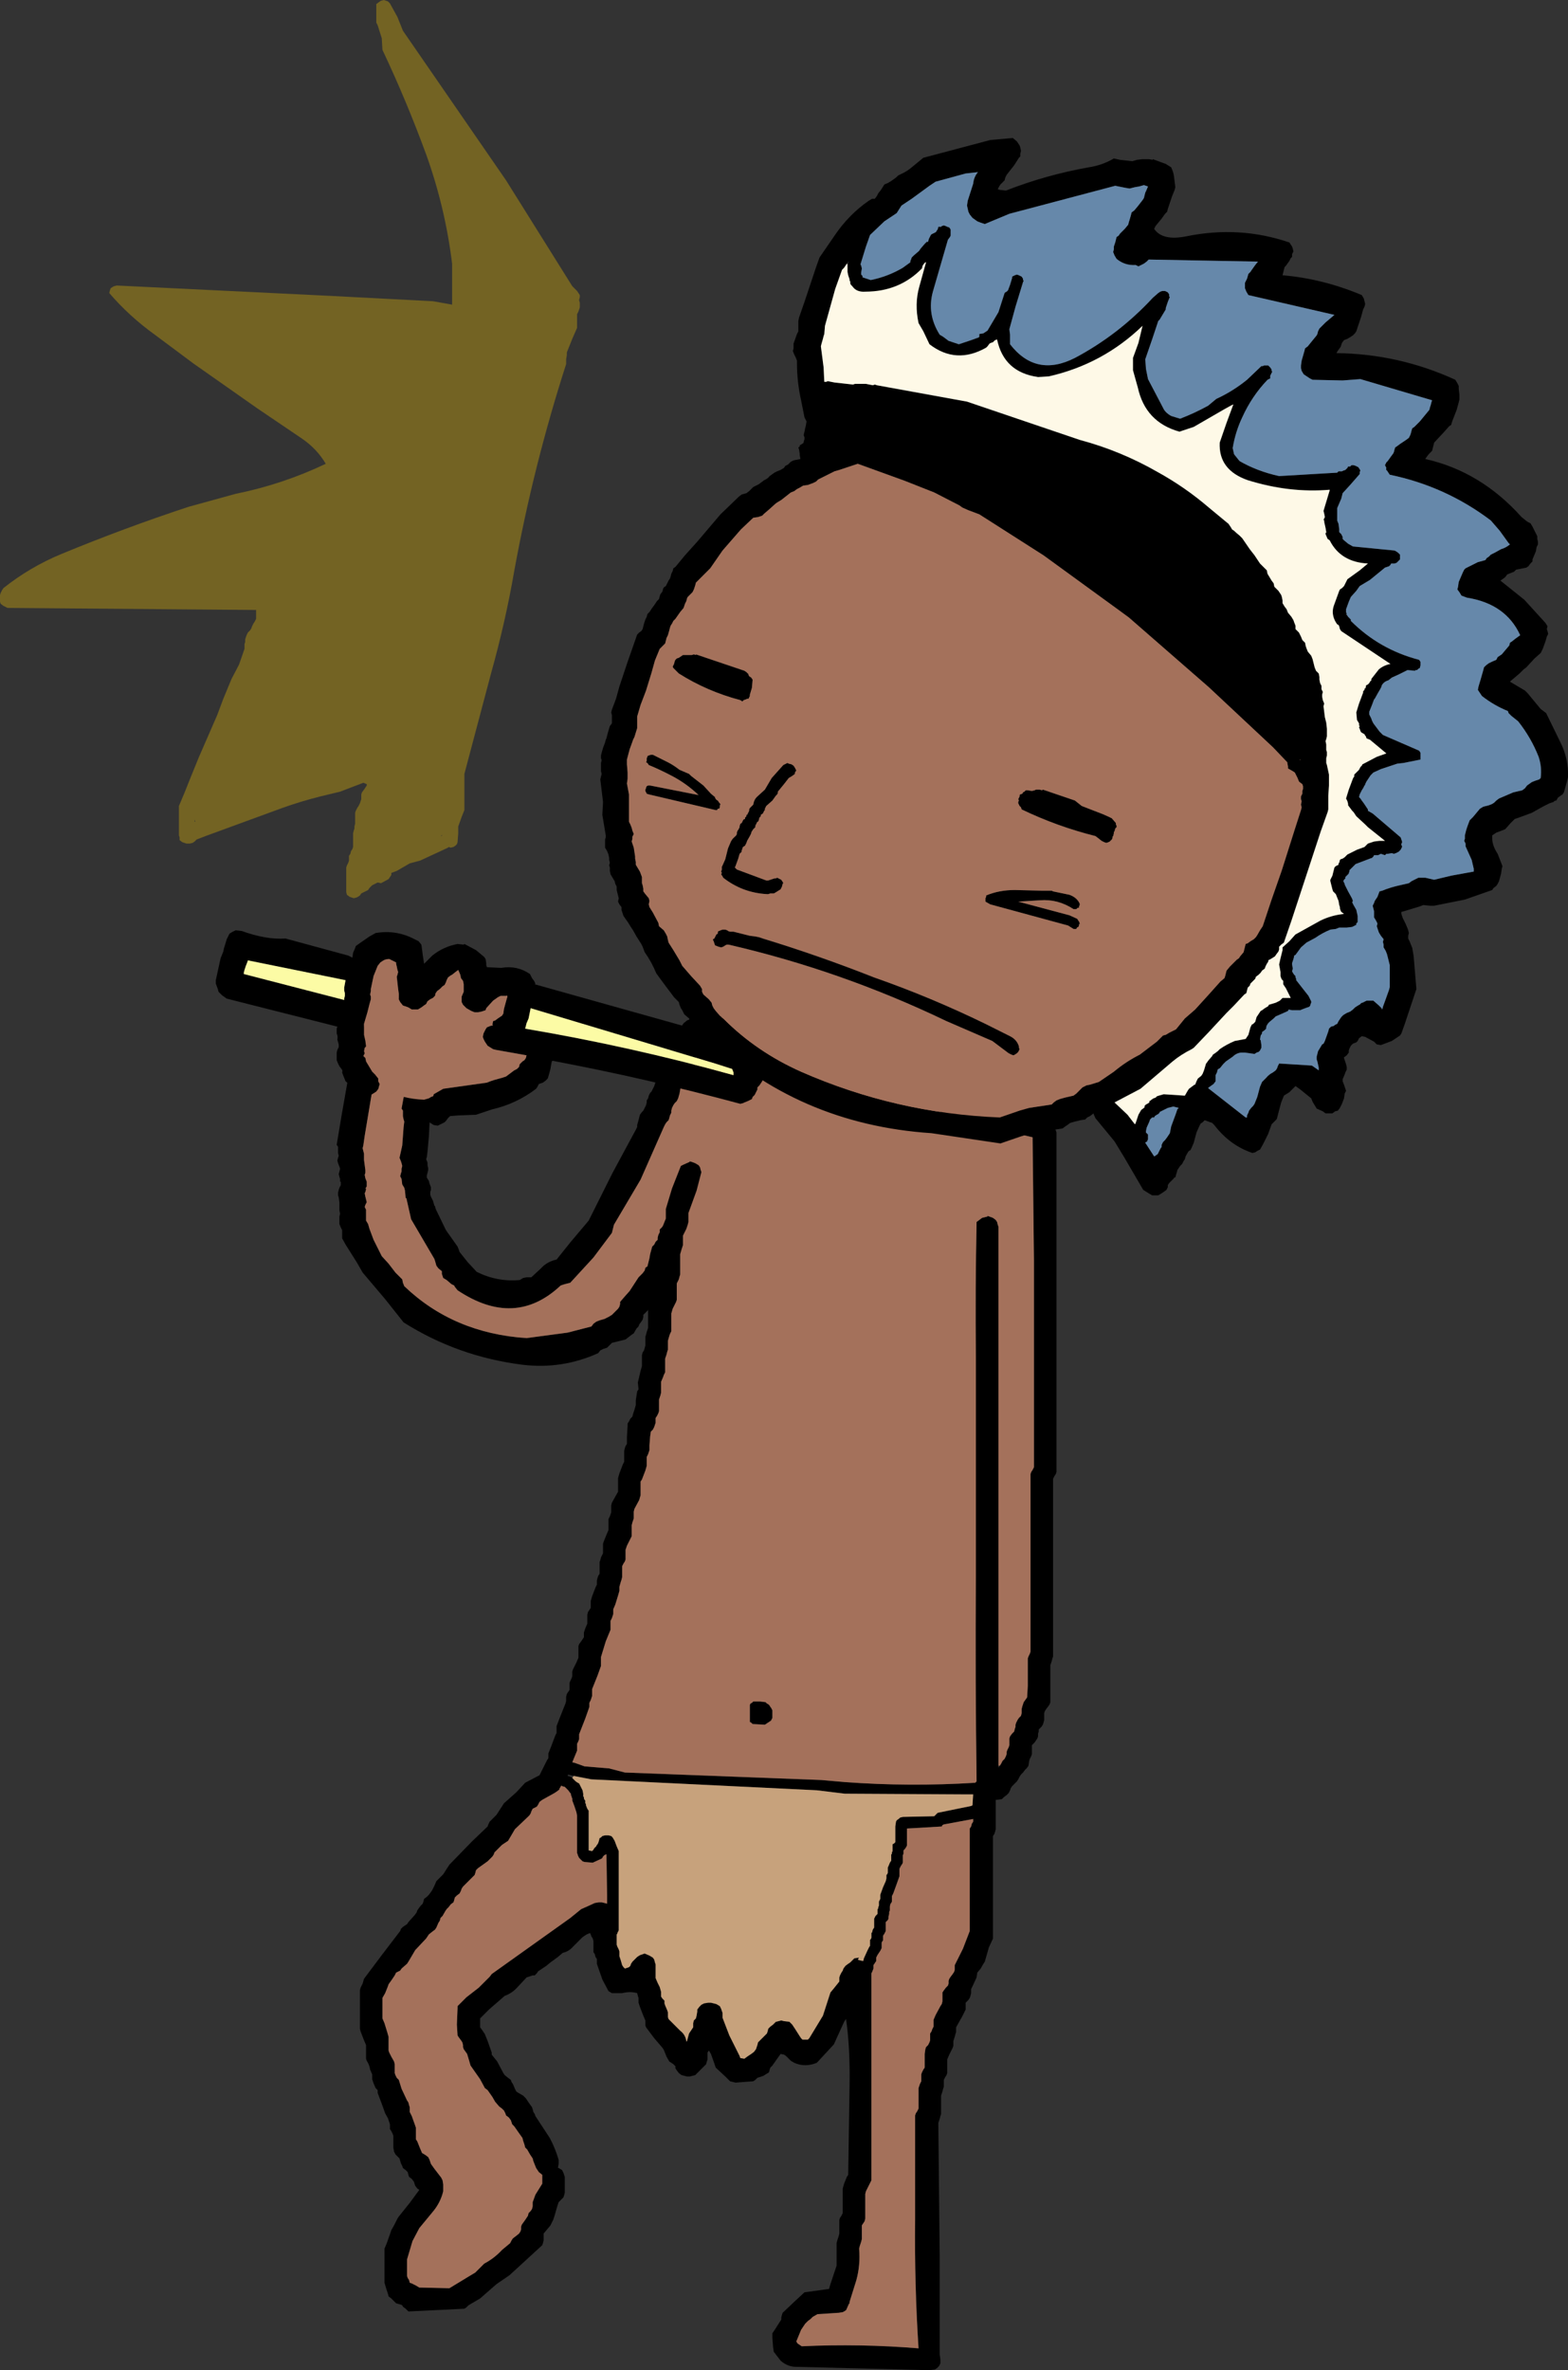 <?xml version="1.0" encoding="UTF-8" standalone="no"?>
<svg xmlns:xlink="http://www.w3.org/1999/xlink" height="173.5px" width="114.8px" xmlns="http://www.w3.org/2000/svg">
  <rect width="100%" height="100%" fill="#333333" stroke="none"/>
  <g transform="matrix(1.0, 0.0, 0.0, 1.0, 51.85, 43.2)">
    <path d="M-18.4 31.0 L-18.05 30.95 -17.6 31.25 -17.4 31.5 -17.35 31.65 -17.3 31.9 -17.3 32.1 -17.3 32.3 -17.5 32.6 -18.2 33.0 -18.45 33.15 -18.5 33.35 -18.65 33.5 -18.7 33.65 -19.5 34.45 -20.15 35.55 -20.3 36.5 -20.5 37.7 -20.55 38.05 -20.55 38.25 -20.5 38.45 -20.4 38.8 -20.4 39.0 -20.45 40.0 -20.55 41.1 -20.6 41.5 -20.65 41.65 -20.55 41.9 -20.55 42.1 -20.5 42.3 -20.5 42.45 -20.55 42.65 -20.6 42.85 -20.6 43.0 -20.45 43.25 -20.4 43.45 -20.3 43.7 -20.3 43.9 -20.35 44.05 -20.35 44.25 -20.3 44.4 -20.15 44.7 -20.05 45.05 -20.0 45.1 -19.95 45.3 -19.2 46.85 -18.35 48.05 -18.25 48.3 -18.2 48.45 -17.6 49.2 -16.95 49.9 Q-15.45 50.65 -13.8 50.5 L-13.55 50.35 -13.3 50.3 -12.95 50.3 -12.25 49.65 Q-11.8 49.15 -11.1 49.0 L-10.1 47.75 -8.75 46.15 -7.0 42.65 -5.3 39.5 -5.2 39.3 -5.2 39.15 -5.1 38.8 -5.0 38.4 -4.85 38.2 -4.75 38.1 -4.65 37.9 -4.55 37.7 -4.5 37.5 -4.5 37.35 -4.4 37.2 -4.35 37.0 -4.25 36.8 -4.15 36.7 -4.05 36.5 -3.95 36.3 -3.85 36.0 -3.7 35.45 -3.65 35.1 -3.35 34.7 -3.05 34.25 -2.85 33.95 -2.75 33.75 -2.7 33.55 -2.65 33.35 -2.65 33.2 -2.5 33.05 -2.4 32.85 -2.3 32.7 -2.2 32.55 -2.15 32.35 -2.1 32.15 -2.0 31.95 -1.9 31.85 -1.8 31.7 -1.55 31.5 -1.1 31.3 -0.95 31.3 -0.65 31.35 -0.65 31.3 -0.4 31.4 -0.25 31.5 Q0.05 31.15 0.5 30.95 L0.65 31.0 1.0 31.0 1.0 30.95 Q1.85 31.05 2.5 31.65 L3.2 32.45 3.2 32.65 3.25 32.8 3.25 33.0 2.6 35.6 1.5 39.75 1.45 40.1 1.35 40.25 1.2 40.45 1.05 40.6 0.95 40.95 0.85 41.5 0.55 42.6 0.45 42.95 0.35 43.1 0.2 43.25 0.05 43.45 0.0 43.75 -0.15 44.3 -0.4 45.25 -0.45 45.4 -0.6 45.55 -0.7 45.75 -0.85 45.9 -0.85 46.1 -0.95 46.3 -0.95 46.45 -1.05 46.6 -1.2 46.75 -1.35 46.95 -1.4 47.1 -1.45 47.3 -1.55 47.45 -1.7 47.65 -1.8 47.75 -1.85 47.95 -1.9 48.15 -1.95 48.35 -2.0 48.5 -2.1 48.65 -2.25 48.85 -2.4 49.0 -2.4 49.15 -2.5 49.5 -2.6 49.85 -2.75 50.45 -2.85 50.6 -3.0 50.75 -3.15 50.95 -3.2 51.1 -3.25 51.25 -3.3 51.45 -3.45 51.6 -3.6 51.75 -3.7 51.9 -3.9 52.25 -4.1 52.4 -4.3 52.5 -4.4 52.7 -4.55 52.85 -4.75 53.05 -4.75 53.2 -4.8 53.4 -4.9 53.55 -5.05 53.75 -5.1 53.9 -5.25 54.05 -5.45 54.4 -5.6 54.5 -6.05 54.85 -7.05 55.1 -7.25 55.3 -7.4 55.45 -7.7 55.55 -7.9 55.65 -8.05 55.85 Q-10.7 57.05 -13.6 56.7 -18.35 56.1 -22.3 53.6 L-23.65 51.9 -25.3 49.95 -25.7 49.25 -26.55 47.9 -26.8 47.45 -26.8 47.25 -26.8 47.0 -26.8 46.85 -26.9 46.65 -27.0 46.4 -27.0 46.2 -27.0 46.0 -27.0 45.85 -26.95 45.65 -27.0 45.4 -27.0 45.2 -27.0 44.85 -27.05 44.45 -27.1 44.3 -27.1 44.1 -27.05 43.9 -27.0 43.75 -26.9 43.55 -26.9 43.35 -26.9 43.3 -26.95 43.3 -26.95 43.1 -27.0 42.95 -27.05 42.75 -27.0 42.55 -26.95 42.35 -27.0 42.2 -27.1 41.95 -27.15 41.75 -27.1 41.55 -27.05 41.4 -27.1 41.2 -27.1 40.95 -27.1 40.75 -27.2 40.6 -26.85 38.5 -26.2 34.8 -26.1 34.3 -26.0 34.1 -25.85 33.9 -25.8 33.8 -25.75 33.6 -25.7 33.4 -25.7 33.25 -25.65 33.05 -25.6 32.85 -25.5 32.65 -25.35 32.5 -25.25 32.35 -25.25 32.15 -25.2 31.95 -25.1 31.85 -24.95 31.65 -24.8 31.5 -24.65 31.35 -24.55 31.15 -24.55 31.0 -24.5 30.8 -24.4 30.65 -24.2 30.55 -24.0 30.4 -23.9 30.2 -23.75 30.0 -23.6 29.9 -23.35 29.75 -22.85 29.75 -22.45 30.0 -22.25 30.25 -22.2 30.4 -22.15 30.6 -22.15 30.85 -22.15 31.05 -22.2 31.2 -22.2 31.4 -22.4 31.55 -22.5 31.7 -22.75 31.85 -22.8 32.05 -22.95 32.35 -23.2 32.7 -23.5 33.35 -23.55 33.55 -23.6 33.75 -23.7 33.9 -23.9 34.05 -23.95 34.25 -23.95 34.45 -24.0 34.6 -24.0 34.8 -24.05 35.0 -24.1 35.2 -24.2 35.35 -24.35 35.5 -24.4 35.65 -24.65 36.95 -25.15 39.95 -25.25 40.65 -25.3 40.85 -25.2 41.25 -25.2 41.7 -25.1 42.45 -25.1 42.65 -25.15 42.8 -25.1 43.05 -25.0 43.3 -25.0 43.5 -25.0 43.65 -25.1 43.8 -25.05 43.8 -25.05 43.85 -25.1 44.05 -25.15 44.15 -25.1 44.4 -25.05 44.6 -25.0 44.8 -25.1 45.0 -25.15 45.15 -25.05 45.35 -25.05 45.55 -25.05 45.75 -25.05 45.9 -25.05 46.15 -24.9 46.4 -24.8 46.75 -24.5 47.55 -23.9 48.75 -23.4 49.3 -22.9 49.95 -22.4 50.45 -22.35 50.7 -22.25 50.95 Q-18.65 54.4 -13.3 54.75 L-10.3 54.35 -8.55 53.9 -8.4 53.7 -8.2 53.55 -7.95 53.45 -7.6 53.35 -7.3 53.2 -7.05 53.05 -6.9 52.9 -6.75 52.75 -6.6 52.6 -6.5 52.45 -6.45 52.25 -6.45 52.1 -6.15 51.75 -5.75 51.3 -5.1 50.3 -4.95 50.15 -4.8 50.0 -4.65 49.8 -4.6 49.6 -4.45 49.5 -4.4 49.3 -4.3 48.9 -4.25 48.6 -4.1 48.05 -3.95 47.9 -3.85 47.7 -3.7 47.55 -3.7 47.4 -3.65 47.2 -3.55 47.0 -3.55 46.8 -3.4 46.65 -3.25 46.5 -3.15 46.3 -3.1 46.15 -3.05 46.0 -2.9 45.8 -2.85 45.65 -2.7 45.5 -2.65 45.35 -2.6 45.15 -2.55 44.95 -2.4 44.75 -2.25 44.6 -2.15 44.45 -2.05 44.05 -1.9 43.55 -1.7 42.65 -1.65 42.5 -1.5 42.3 -1.4 42.1 -1.3 41.95 -1.15 41.45 -0.9 40.5 -0.55 39.25 -0.4 39.1 -0.3 38.9 -0.2 38.8 0.3 36.95 1.25 33.55 1.2 33.0 0.95 33.05 0.7 33.35 0.4 33.65 0.1 33.95 -0.1 34.0 -0.25 34.0 -0.6 34.05 -0.8 33.9 -0.9 34.05 -0.95 34.25 -1.0 34.45 -1.05 34.65 -1.1 34.8 -1.35 35.15 -1.7 35.65 -1.9 36.0 -2.0 36.3 -2.1 36.85 -2.2 37.2 -2.3 37.4 -2.45 37.55 -2.55 37.7 -2.65 37.9 -2.7 38.1 -2.7 38.25 -2.8 38.45 -2.85 38.65 -2.9 38.8 -3.05 38.95 -3.15 39.1 -3.25 39.3 -4.95 43.15 -6.9 46.45 -6.95 46.65 -7.0 46.85 -7.05 47.05 -8.4 48.85 -10.1 50.7 -10.5 50.8 -10.8 50.9 Q-14.15 54.05 -18.35 51.25 L-18.55 51.0 -18.6 50.9 -18.8 50.8 -19.15 50.5 -19.4 50.35 -19.5 50.05 -19.5 49.85 -19.75 49.65 -19.9 49.45 -20.0 49.1 -20.05 48.95 -21.75 46.05 -22.1 44.5 -22.15 44.5 -22.2 43.95 -22.25 43.75 -22.4 43.5 -22.45 43.1 -22.55 42.9 -22.5 42.7 -22.45 42.55 -22.45 42.35 -22.4 42.15 -22.45 41.95 -22.5 41.8 -22.6 41.55 -22.4 40.65 -22.3 39.3 -22.25 38.9 -22.3 38.75 -22.35 38.5 -22.35 38.1 -22.45 37.95 -22.2 36.6 -21.95 35.0 -21.9 34.6 -21.05 33.3 -20.05 31.75 -19.7 31.55 -19.1 31.5 -18.95 31.5 -18.75 31.4 -18.55 31.3 -18.4 31.15 -18.4 31.0" fill="#000000" fill-rule="evenodd" stroke="none"/>
    <path d="M-22.2 30.4 L-22.15 30.4 -22.2 30.35 -22.1 30.15 -22.05 30.05 -22.0 29.85 -21.9 29.65 -21.7 29.6 Q-21.55 29.45 -21.35 29.45 L-21.0 29.35 -20.5 29.35 -20.55 29.3 -19.05 29.75 -18.65 29.95 -18.45 30.2 -18.35 30.35 -18.35 30.6 -18.4 31.0 -18.4 31.15 -18.55 31.3 -18.75 31.4 -18.95 31.5 -19.1 31.5 -19.7 31.55 -20.05 31.75 -21.05 33.3 -21.9 34.6 -21.95 35.0 -22.2 36.6 -22.45 37.95 -22.35 38.1 -22.35 38.5 -22.3 38.75 -22.25 38.9 -22.3 39.3 -22.4 40.65 -22.6 41.55 -22.5 41.8 -22.45 41.95 -22.4 42.15 -22.45 42.35 -22.45 42.55 -22.5 42.7 -22.55 42.9 -22.45 43.1 -22.4 43.5 -22.25 43.75 -22.2 43.95 -22.15 44.5 -22.1 44.5 -21.75 46.05 -20.05 48.95 -20.0 49.1 -19.9 49.45 -19.75 49.65 -19.5 49.85 -19.5 50.05 -19.4 50.35 -19.15 50.5 -18.8 50.8 -18.6 50.9 -18.55 51.0 -18.35 51.25 Q-14.15 54.05 -10.8 50.9 L-10.5 50.8 -10.1 50.7 -8.4 48.85 -7.05 47.05 -7.0 46.85 -6.95 46.65 -6.9 46.45 -4.95 43.15 -3.25 39.3 -3.15 39.1 -3.05 38.95 -2.9 38.8 -2.85 38.65 -2.8 38.45 -2.7 38.25 -2.7 38.1 -2.65 37.9 -2.55 37.7 -2.45 37.55 -2.3 37.4 -2.2 37.2 -2.1 36.85 -2.0 36.3 -1.9 36.0 -1.7 35.65 -1.35 35.15 -1.1 34.8 -1.05 34.65 -1.0 34.45 -0.95 34.25 -0.9 34.05 -0.8 33.9 -0.6 34.05 -0.25 34.0 -0.1 34.0 0.1 33.95 0.4 33.65 0.7 33.35 0.95 33.05 1.2 33.0 1.25 33.55 0.3 36.95 -0.2 38.8 -0.3 38.9 -0.4 39.1 -0.55 39.25 -0.9 40.5 -1.15 41.45 -1.3 41.95 -1.4 42.1 -1.5 42.3 -1.65 42.5 -1.7 42.65 -1.9 43.55 -2.05 44.05 -2.15 44.45 -2.25 44.6 -2.4 44.75 -2.55 44.95 -2.6 45.15 -2.65 45.35 -2.7 45.5 -2.85 45.65 -2.9 45.8 -3.05 46.0 -3.1 46.15 -3.15 46.3 -3.25 46.5 -3.4 46.65 -3.55 46.8 -3.55 47.0 -3.65 47.2 -3.7 47.4 -3.7 47.55 -3.85 47.7 -3.95 47.9 -4.1 48.05 -4.25 48.6 -4.3 48.9 -4.4 49.3 -4.45 49.5 -4.6 49.6 -4.65 49.8 -4.8 50.0 -4.95 50.15 -5.1 50.3 -5.75 51.3 -6.15 51.75 -6.45 52.1 -6.45 52.25 -6.5 52.45 -6.6 52.6 -6.75 52.75 -6.9 52.9 -7.05 53.05 -7.3 53.2 -7.6 53.35 -7.95 53.45 -8.2 53.55 -8.4 53.7 -8.55 53.9 -10.3 54.35 -13.3 54.75 Q-18.65 54.4 -22.25 50.95 L-22.35 50.7 -22.4 50.45 -22.9 49.95 -23.4 49.3 -23.9 48.75 -24.5 47.55 -24.8 46.75 -24.9 46.4 -25.05 46.15 -25.05 45.9 -25.05 45.75 -25.05 45.55 -25.05 45.35 -25.15 45.15 -25.1 45.0 -25.0 44.8 -25.05 44.6 -25.1 44.4 -25.15 44.15 -25.1 44.05 -25.05 43.85 -25.05 43.8 -25.1 43.8 -25.0 43.65 -25.0 43.5 -25.0 43.3 -25.1 43.05 -25.15 42.8 -25.1 42.65 -25.1 42.45 -25.2 41.7 -25.2 41.25 -25.3 40.85 -25.25 40.65 -25.15 39.95 -24.65 36.95 -24.4 35.65 -24.35 35.5 -24.2 35.35 -24.1 35.2 -24.05 35.0 -24.0 34.8 -24.0 34.6 -23.95 34.45 -23.95 34.25 -23.9 34.05 -23.7 33.9 -23.6 33.75 -23.55 33.55 -23.5 33.35 -23.2 32.7 -22.95 32.35 -22.8 32.05 -22.75 31.85 -22.5 31.7 -22.4 31.55 -22.2 31.4 -22.2 31.2 -22.15 31.05 -22.15 30.85 -22.15 30.6 -22.2 30.4" fill="#a4715b" fill-rule="evenodd" stroke="none"/>
    <path d="M11.3 34.0 L11.7 34.2 12.2 34.3 12.6 34.4 12.8 34.55 13.0 34.7 13.1 34.8 Q14.05 35.0 14.85 35.55 15.55 36.05 16.4 36.15 17.1 36.6 17.95 36.7 18.95 36.8 19.85 37.3 22.15 37.6 24.45 38.25 L24.85 38.4 25.05 38.55 25.2 38.9 25.3 39.2 25.45 39.55 25.5 39.7 25.5 47.4 25.5 55.55 25.5 64.55 25.45 64.7 25.35 64.85 25.25 65.05 25.25 69.05 25.25 73.05 25.25 76.05 25.25 78.05 25.2 78.2 25.15 78.4 25.1 78.55 25.05 78.7 25.05 79.4 25.05 80.05 25.05 81.05 25.05 81.4 25.0 81.55 24.9 81.7 24.75 81.9 24.65 82.05 24.6 82.2 24.6 82.4 24.6 82.55 24.6 82.7 24.55 82.9 24.5 83.05 24.4 83.2 24.2 83.4 24.2 83.55 24.15 83.7 24.15 83.9 24.1 84.05 24.0 84.2 23.9 84.35 23.7 84.55 23.7 84.7 23.7 84.9 23.7 85.05 23.7 85.2 23.65 85.35 23.55 85.55 23.5 85.7 23.45 86.05 23.35 86.2 23.2 86.35 23.05 86.55 22.9 86.7 22.8 86.85 22.7 87.05 22.6 87.2 22.25 87.55 22.15 87.7 22.1 87.85 22.0 88.05 21.85 88.2 21.65 88.35 21.5 88.5 21.1 88.55 21.05 88.55 21.05 89.05 21.05 90.7 21.0 90.9 20.95 91.05 20.85 91.2 20.85 95.2 20.85 98.7 20.55 99.35 20.25 100.4 20.15 100.55 19.95 100.9 19.7 101.2 19.65 101.55 19.35 102.2 19.25 102.4 19.25 102.55 19.25 102.7 19.2 102.9 19.15 103.05 19.05 103.2 18.85 103.4 18.85 103.55 18.85 103.7 18.85 103.9 18.6 104.4 18.15 105.2 18.15 105.4 18.15 105.55 18.1 105.7 18.05 105.9 17.95 106.2 17.95 106.4 17.95 106.55 17.9 106.7 17.65 107.2 17.5 107.55 17.5 107.7 17.5 108.05 17.5 108.55 17.45 108.7 17.35 108.85 17.25 109.05 17.25 109.2 17.25 109.4 17.25 109.55 17.2 109.7 17.15 109.9 17.05 110.2 17.05 110.55 17.05 111.2 17.05 111.55 17.0 111.7 16.95 111.9 16.85 112.2 16.95 122.05 16.95 129.1 16.95 129.15 17.0 129.5 17.0 129.8 16.9 130.0 16.75 130.15 16.6 130.25 16.2 130.3 6.3 130.05 Q5.75 130.0 5.3 129.6 L4.8 128.95 4.75 128.6 4.7 127.95 4.7 127.6 4.9 127.3 5.25 126.75 5.35 126.6 5.35 126.45 5.4 126.25 5.45 126.1 6.4 125.2 7.05 124.6 8.85 124.35 8.95 124.0 9.4 122.65 9.4 122.15 9.4 121.3 9.4 121.0 9.45 120.8 9.5 120.65 9.55 120.5 9.6 120.3 9.6 120.15 9.6 120.0 9.6 119.65 9.6 119.3 9.65 119.15 9.75 119.0 9.85 118.8 9.85 118.3 9.85 117.3 9.85 117.0 9.95 116.65 10.15 116.15 10.25 116.0 10.35 109.5 Q10.4 106.75 10.1 104.65 L10.1 104.6 10.05 104.65 9.95 104.8 9.2 106.45 7.95 107.8 Q7.1 108.15 6.3 107.8 L6.05 107.65 5.9 107.5 5.7 107.3 5.55 107.2 5.3 107.15 5.05 107.5 4.7 108.0 4.55 108.15 4.5 108.3 4.45 108.5 4.2 108.65 4.05 108.75 3.6 108.9 3.45 109.05 3.3 109.15 2.0 109.25 1.6 109.15 1.25 108.8 0.55 108.15 0.45 107.85 0.2 107.15 0.05 106.9 -0.05 107.05 -0.05 107.2 -0.05 107.4 -0.05 107.55 -0.1 107.7 -0.15 107.9 -0.45 108.2 -0.95 108.7 -1.35 108.8 -1.55 108.8 -1.95 108.7 -2.15 108.55 -2.3 108.35 -2.4 108.2 -2.4 108.05 -2.55 107.9 -2.85 107.7 -3.05 107.35 -3.25 106.85 -3.35 106.7 -3.95 106.0 -4.55 105.2 -4.6 105.05 -4.6 104.9 -4.6 104.7 -4.75 104.35 -5.0 103.7 -5.1 103.4 -5.1 103.2 -5.1 103.05 -5.15 102.9 -5.2 102.7 Q-5.7 102.55 -6.3 102.7 L-7.05 102.7 -7.3 102.55 -7.75 101.7 -8.15 100.55 -8.15 100.4 -8.15 100.2 -8.25 100.05 -8.3 99.85 -8.4 99.7 -8.4 99.55 -8.4 99.4 -8.4 99.05 -8.4 98.9 -8.45 98.7 -8.55 98.55 -8.6 98.4 -8.65 98.3 -8.9 98.4 -9.2 98.6 -9.9 99.3 Q-10.2 99.65 -10.65 99.75 L-11.0 100.05 -11.55 100.45 -11.85 100.7 -12.45 101.1 -12.55 101.25 -12.7 101.4 -12.85 101.4 -13.3 101.55 -13.95 102.25 Q-14.35 102.7 -14.9 102.9 L-16.05 103.9 -16.7 104.55 -16.7 104.7 -16.7 104.9 -16.7 105.05 -16.7 105.2 -16.55 105.4 -16.35 105.7 -16.15 106.2 -15.85 107.05 -15.85 107.2 -15.45 107.7 -15.0 108.55 -14.9 108.7 -14.65 108.9 -14.45 109.05 -14.4 109.2 -14.3 109.35 -14.15 109.7 -14.05 109.9 -13.9 110.0 -13.55 110.2 -13.35 110.4 -13.25 110.55 -13.15 110.7 -12.9 111.05 -12.85 111.2 -12.8 111.4 -12.7 111.55 -12.65 111.7 -11.6 113.3 Q-11.2 114.05 -10.95 114.9 L-10.95 115.05 -10.95 115.2 -11.0 115.5 -10.95 115.5 -10.7 115.65 -10.6 115.85 -10.55 116.0 -10.5 116.15 -10.5 116.5 -10.5 117.0 -10.5 117.3 -10.55 117.5 -10.6 117.65 -10.75 117.8 -10.95 118.0 -11.05 118.3 -11.25 119.0 -11.35 119.3 -11.55 119.7 -12.05 120.3 -12.05 120.5 -12.05 120.65 -12.05 120.8 -12.1 121.0 -12.15 121.15 -14.55 123.35 -15.5 124.0 -16.7 125.05 -17.55 125.55 -17.7 125.7 -17.85 125.8 -21.95 126.0 -22.15 125.8 -22.35 125.65 -22.4 125.55 -22.5 125.5 -22.85 125.4 -23.05 125.2 -23.2 125.05 -23.4 124.9 -23.45 124.7 -23.55 124.4 -23.7 123.9 -23.7 122.9 -23.7 121.55 -23.7 121.4 -23.55 121.05 -23.3 120.35 -23.2 120.05 -23.0 119.7 -22.75 119.2 -22.65 119.05 -21.85 118.05 -21.15 117.1 -21.3 117.0 -21.45 116.8 -21.5 116.65 -21.55 116.5 -21.7 116.3 -21.9 116.15 -21.95 116.0 -22.0 115.8 -22.15 115.65 -22.35 115.5 -22.4 115.35 -22.5 115.15 -22.6 114.8 -22.75 114.65 -22.9 114.5 -23.0 114.3 -23.05 114.0 -23.05 113.5 -23.05 113.15 -23.1 113.0 -23.2 112.8 -23.3 112.65 -23.3 112.5 -23.3 112.3 -23.35 112.15 -23.45 111.85 -23.65 111.5 -23.9 110.8 -24.2 110.0 -24.2 109.8 -24.35 109.65 -24.5 109.3 -24.6 109.0 -24.6 108.8 -24.6 108.65 -24.75 108.3 Q-24.8 107.95 -25.0 107.65 L-25.05 107.5 -25.05 107.3 -25.05 107.0 -25.05 106.5 -25.2 106.15 -25.45 105.5 -25.5 105.3 -25.5 104.15 -25.5 103.3 -25.5 102.5 -25.45 102.3 -25.3 102.0 -25.2 101.65 -23.85 99.85 -22.55 98.15 -22.5 98.0 -22.35 97.85 -22.05 97.65 -21.95 97.5 -21.5 97.0 -21.35 96.8 -21.3 96.65 -21.2 96.5 -21.05 96.3 -20.9 96.15 -20.85 96.0 -20.8 95.8 -20.6 95.65 -20.45 95.5 -20.3 95.3 -20.2 95.15 -20.05 94.85 -19.9 94.5 -19.4 94.0 -18.95 93.3 -17.3 91.6 -16.15 90.5 -16.1 90.35 -16.0 90.15 -15.5 89.65 -14.95 88.8 -14.05 88.0 -13.4 87.3 -12.45 86.8 -12.35 86.75 -12.2 86.45 -11.8 85.65 -11.7 85.5 -11.7 85.3 -11.7 85.15 -11.5 84.65 -11.2 83.85 -11.1 83.65 -11.1 83.5 -11.1 83.3 -11.1 83.15 -10.85 82.5 -10.45 81.5 -10.4 81.3 -10.4 81.15 -10.4 81.0 -10.35 80.8 -10.25 80.65 -10.15 80.5 -10.15 80.3 -10.15 80.15 -10.15 80.0 -10.1 79.85 -10.0 79.65 -9.95 79.5 -9.95 79.3 -9.95 79.15 -9.9 79.0 -9.65 78.5 -9.5 78.15 -9.5 78.0 -9.5 77.65 -9.5 77.3 -9.45 77.15 -9.3 76.95 -9.1 76.65 -9.1 76.5 -9.1 76.3 -9.05 76.15 -9.0 76.0 -8.85 75.65 -8.85 75.5 -8.85 75.3 -8.85 75.0 -8.8 74.8 -8.7 74.65 -8.6 74.5 -8.6 74.3 -8.6 74.15 -8.6 74.0 -8.5 73.65 -8.25 73.0 -8.15 72.8 -8.15 72.65 -8.15 72.5 -8.1 72.3 -8.05 72.15 -7.95 72.0 -7.95 71.8 -7.95 71.5 -7.95 71.15 -7.9 71.0 -7.85 70.8 -7.7 70.5 -7.7 70.3 -7.7 70.15 -7.7 69.8 -7.65 69.65 -7.45 69.15 -7.3 68.8 -7.3 68.65 -7.3 68.3 -7.3 68.0 -7.2 67.8 -7.15 67.65 -7.1 67.5 -7.1 67.3 -7.1 67.15 -7.1 67.0 -7.05 66.8 -6.8 66.35 -6.6 66.0 -6.6 65.8 -6.6 65.5 -6.6 65.0 -6.5 64.65 -6.25 64.0 -6.15 63.8 -6.15 63.65 -6.15 63.3 -6.15 63.0 -6.1 62.8 -6.05 62.65 -5.95 62.5 -5.95 62.0 -5.9 61.15 -5.9 61.0 -5.8 60.85 -5.7 60.65 -5.55 60.5 -5.5 60.3 -5.4 60.0 -5.3 59.65 -5.3 59.3 -5.2 58.65 -5.1 58.5 -5.15 58.0 -4.95 57.15 -4.85 56.8 -4.85 56.65 -4.85 56.3 -4.85 56.0 -4.8 55.8 -4.7 55.65 -4.6 55.3 -4.6 55.15 -4.6 55.0 -4.6 54.65 -4.55 54.5 -4.5 54.3 -4.4 54.0 -4.4 53.65 -4.4 53.0 -4.4 52.65 -4.3 52.3 -4.0 51.65 -3.95 51.5 -3.95 51.3 -3.95 51.0 -3.95 50.5 -3.9 50.3 -3.85 50.15 -3.7 49.8 -3.7 49.3 -3.7 48.5 -3.7 48.15 -3.65 48.0 -3.6 47.8 -3.5 47.5 -3.5 47.3 -3.5 47.15 -3.5 47.0 -3.45 46.8 -3.3 46.5 -3.1 46.0 -3.1 45.8 -3.1 45.65 -3.1 45.3 -2.65 43.8 -2.0 42.15 -1.8 42.05 -1.35 41.85 -1.35 41.8 -0.95 41.95 -0.7 42.1 -0.6 42.25 -0.55 42.45 -0.5 42.6 -0.85 43.95 -1.45 45.6 -1.45 45.75 -1.45 45.95 -1.45 46.25 -1.5 46.45 -1.6 46.75 -1.85 47.25 -1.85 47.45 -1.85 47.6 -1.85 47.95 -1.9 48.1 -1.95 48.25 -2.05 48.6 -2.05 49.1 -2.05 49.95 -2.05 50.1 -2.1 50.25 -2.15 50.45 -2.3 50.75 -2.3 51.1 -2.3 51.6 -2.3 51.95 -2.35 52.1 -2.6 52.6 -2.7 52.95 -2.7 53.25 -2.7 53.95 -2.7 54.25 -2.8 54.45 -2.85 54.6 -2.95 54.95 -2.95 55.1 -2.95 55.25 -2.95 55.6 -3.0 55.75 -3.05 55.95 -3.15 56.25 -3.15 56.45 -3.15 56.75 -3.15 57.25 -3.25 57.45 -3.3 57.6 -3.45 57.95 -3.45 58.1 -3.45 58.45 -3.45 58.75 -3.5 58.95 -3.55 59.1 -3.6 59.25 -3.6 59.45 -3.6 59.75 -3.6 60.1 -3.65 60.25 -3.75 60.45 -3.85 60.6 -3.85 60.75 -3.85 60.95 -3.9 61.1 -3.95 61.25 -4.05 61.45 -4.2 61.6 -4.25 61.95 -4.3 62.6 -4.3 62.95 -4.35 63.1 -4.4 63.25 -4.5 63.45 -4.5 63.6 -4.5 63.75 -4.5 64.1 -4.6 64.45 -4.85 65.1 -4.95 65.25 -4.95 65.45 -4.95 65.75 -4.95 66.25 -5.05 66.6 -5.4 67.25 -5.45 67.45 -5.45 67.6 -5.45 67.75 -5.45 67.95 -5.5 68.1 -5.55 68.25 -5.6 68.45 -5.6 68.6 -5.6 68.95 -5.6 69.25 -5.7 69.45 -5.95 69.95 -6.05 70.25 -6.05 70.45 -6.05 70.6 -6.05 70.95 -6.1 71.1 -6.2 71.25 -6.3 71.45 -6.3 71.6 -6.3 71.95 -6.3 72.25 -6.35 72.45 -6.4 72.6 -6.5 72.95 -6.5 73.1 -6.5 73.25 -6.6 73.6 -6.8 74.25 -6.95 74.6 -6.95 74.75 -6.95 74.95 -7.0 75.1 -7.05 75.25 -7.15 75.45 -7.15 75.6 -7.15 75.75 -7.15 76.1 -7.5 76.95 -7.85 78.1 -7.85 78.25 -7.85 78.45 -7.85 78.75 -8.1 79.45 -8.5 80.45 -8.5 80.6 -8.5 80.75 -8.5 80.95 -8.55 81.1 -8.6 81.25 -8.7 81.45 -8.7 81.6 -8.7 81.75 -9.0 82.6 -9.45 83.75 -9.45 83.95 -9.45 84.1 -9.5 84.25 -9.6 84.45 -9.6 84.6 -9.6 84.75 -9.6 84.95 -9.95 85.8 -9.75 85.85 -9.05 86.1 -7.25 86.25 -6.1 86.55 8.3 87.1 10.0 87.25 Q14.75 87.6 19.55 87.3 L19.65 87.2 19.65 87.15 Q19.55 79.7 19.6 72.25 L19.6 56.1 Q19.55 51.15 19.65 46.25 L19.85 46.1 20.05 45.95 20.45 45.85 20.45 45.8 20.85 45.95 21.05 46.1 21.15 46.25 21.2 46.45 21.25 46.6 21.25 62.25 21.25 78.45 21.25 86.05 21.25 86.2 21.35 86.05 21.45 85.9 21.55 85.7 21.7 85.55 21.8 85.35 21.85 85.2 21.85 85.05 21.9 84.9 22.0 84.7 22.05 84.55 22.05 84.4 22.05 84.2 22.05 84.05 22.1 83.9 22.25 83.7 22.4 83.55 22.45 83.35 22.5 83.2 22.5 83.05 22.55 82.9 22.65 82.7 22.75 82.55 22.9 82.4 22.95 82.2 22.95 82.05 22.95 81.9 23.0 81.7 23.05 81.55 23.1 81.4 23.35 81.05 23.4 80.2 23.4 79.4 23.4 78.55 23.4 78.2 23.45 78.05 23.55 77.85 23.6 77.7 23.6 73.7 23.6 69.7 23.6 66.7 23.6 64.7 23.65 64.55 23.75 64.4 23.85 64.2 23.85 56.7 23.85 49.05 23.75 40.05 Q19.55 39.1 15.5 37.7 L13.55 36.7 13.1 36.6 12.1 36.15 12.0 36.05 11.55 35.95 10.6 35.5 10.5 35.4 10.4 35.35 9.8 35.25 9.4 35.15 9.15 35.0 9.05 34.9 8.65 34.8 8.25 34.7 8.05 34.55 7.95 34.4 7.6 34.25 7.4 34.1 7.3 34.0 7.1 33.95 6.7 33.8 5.6 33.2 4.5 32.95 3.55 32.3 2.5 31.45 2.4 31.3 2.2 31.25 2.0 31.2 Q2.7 30.95 3.45 30.85 L4.6 30.75 4.9 31.05 5.0 31.2 5.9 31.6 7.05 31.95 7.25 32.1 7.45 32.25 8.85 32.9 9.15 33.05 9.35 33.35 9.45 33.7 9.45 33.85 9.45 34.0 9.55 34.15 9.6 34.35 9.65 34.5 9.7 34.65 9.85 34.85 10.05 35.0 10.45 35.1 10.75 35.05 10.85 35.0 11.0 34.9 11.15 34.75 11.25 34.4 11.3 34.25 11.3 34.05 11.3 34.0 M1.2 29.85 L1.2 29.8 1.4 29.65 1.6 29.5 2.0 29.4 2.4 29.5 1.45 29.75 1.2 29.85 M4.4 81.55 L4.5 81.65 4.55 81.75 4.6 81.8 4.65 81.9 4.7 82.0 4.7 82.05 4.7 82.25 4.7 82.4 4.7 82.55 4.65 82.65 4.6 82.75 4.15 83.05 3.25 83.0 3.15 82.9 3.05 82.85 3.05 82.6 3.05 82.15 3.05 81.6 3.1 81.5 3.2 81.45 3.3 81.35 3.45 81.35 3.8 81.35 4.2 81.4 4.3 81.5 4.4 81.55 M-9.95 86.95 L-9.9 87.0 -9.75 87.15 -9.7 87.2 -9.55 87.3 -9.45 87.35 -9.35 87.55 -9.2 87.85 -9.15 88.1 -9.15 88.2 -9.15 88.3 -9.1 88.35 -9.1 88.45 -9.05 88.55 -9.0 88.6 -9.0 88.7 -9.0 88.8 -8.95 88.85 -8.95 88.95 -8.85 89.2 -8.75 89.35 -8.75 90.35 -8.75 91.95 -8.75 92.2 -8.75 92.25 -8.5 92.3 -8.4 92.2 -8.35 92.1 -8.2 91.95 -8.15 91.85 -8.1 91.8 -8.05 91.7 -8.0 91.55 -7.95 91.35 -7.85 91.3 -7.75 91.2 -7.55 91.15 -7.3 91.15 -7.1 91.2 -7.0 91.3 -6.85 91.55 -6.7 91.95 -6.55 92.3 -6.55 95.05 -6.55 98.1 -6.6 98.2 -6.65 98.3 -6.65 98.35 -6.7 98.4 -6.7 98.5 -6.7 98.65 -6.7 99.0 -6.7 99.15 -6.65 99.3 -6.55 99.5 -6.5 99.65 -6.5 99.8 -6.5 100.0 -6.45 100.15 -6.4 100.3 -6.3 100.65 -6.2 100.8 -6.1 100.9 -5.8 100.8 -5.7 100.7 -5.65 100.55 -5.55 100.4 -5.2 100.05 -5.05 99.95 -4.95 99.9 -4.65 99.8 -4.3 99.95 -4.05 100.1 -3.95 100.25 -3.9 100.45 -3.85 100.6 -3.85 100.75 -3.85 100.95 -3.85 101.25 -3.85 101.6 -3.7 101.95 -3.55 102.25 -3.45 102.6 -3.45 102.75 -3.45 102.95 -3.35 103.1 -3.2 103.25 -3.2 103.45 -3.15 103.6 -3.0 103.95 -2.95 104.1 -2.95 104.25 -2.95 104.45 -2.9 104.6 -2.05 105.45 Q-1.65 105.75 -1.6 106.25 L-1.55 106.2 -1.4 105.65 -1.1 105.2 -1.1 105.05 -1.1 104.9 -1.05 104.7 -0.9 104.55 -0.85 104.35 -0.8 104.05 -0.8 103.9 -0.65 103.7 -0.5 103.55 -0.3 103.45 0.0 103.4 0.2 103.4 0.6 103.5 0.85 103.65 0.95 103.85 1.0 104.0 1.05 104.15 1.05 104.3 1.05 104.5 1.55 105.8 2.3 107.3 2.35 107.45 2.65 107.5 2.85 107.35 3.15 107.15 3.35 107.0 3.5 106.8 3.55 106.65 3.6 106.5 3.65 106.3 3.8 106.15 3.95 106.0 4.3 105.65 4.35 105.5 4.4 105.3 4.55 105.15 4.75 105.0 4.95 104.8 5.35 104.7 5.55 104.75 5.95 104.8 6.15 105.0 6.35 105.3 6.7 105.85 6.8 106.0 6.9 106.1 7.3 106.1 7.4 106.0 8.4 104.35 8.95 102.65 9.2 102.35 9.6 101.85 9.6 101.7 9.6 101.55 9.65 101.4 9.75 101.2 9.85 101.05 9.9 100.9 10.05 100.7 10.25 100.55 10.4 100.45 10.5 100.35 10.7 100.15 11.05 100.1 10.95 100.25 11.1 100.3 11.35 100.35 11.4 100.15 11.65 99.6 11.8 99.3 11.85 99.25 11.85 99.05 11.85 98.9 11.85 98.8 11.9 98.75 11.95 98.65 11.95 98.55 11.95 98.5 11.95 98.3 12.0 98.25 12.05 98.05 12.15 97.9 12.15 97.65 12.15 97.25 12.2 97.15 12.25 97.05 12.3 97.0 12.4 96.9 12.4 96.8 12.4 96.75 12.4 96.55 12.45 96.5 12.45 96.4 12.5 96.3 12.5 96.25 12.5 96.15 12.5 96.05 12.5 96.0 12.55 95.9 12.6 95.8 12.6 95.75 12.6 95.65 12.6 95.5 12.8 94.95 13.0 94.5 13.05 94.3 13.05 94.25 13.05 94.15 13.05 94.05 13.1 94.0 13.15 93.9 13.15 93.8 13.15 93.65 13.15 93.5 13.2 93.4 13.3 93.15 13.4 93.0 13.4 92.9 13.4 92.75 13.4 92.55 13.45 92.5 13.45 92.4 13.5 92.3 13.5 92.25 13.5 92.05 13.5 91.9 13.5 91.8 13.6 91.75 13.7 91.65 13.7 91.0 13.7 90.5 13.75 90.15 13.8 90.05 14.0 89.9 14.05 89.85 14.25 89.8 16.55 89.75 16.65 89.65 16.75 89.55 16.8 89.5 19.25 89.0 19.35 88.95 19.4 88.15 18.85 88.15 10.0 88.1 7.95 87.85 -8.55 87.05 -9.85 86.8 -10.25 86.7 -10.3 86.8 -10.1 86.85 -10.0 86.9 -9.95 86.95 M17.15 90.4 L17.1 90.5 14.55 90.65 14.55 91.15 14.55 91.65 14.55 91.9 14.5 92.0 14.4 92.15 14.3 92.25 14.3 92.35 14.3 92.4 14.3 92.5 14.25 92.6 14.25 92.65 14.25 92.75 14.25 92.9 14.25 93.15 14.2 93.25 14.1 93.4 14.0 93.6 14.0 93.75 14.0 94.0 14.0 94.15 13.75 94.85 13.55 95.4 13.45 95.6 13.45 95.65 13.45 95.85 13.45 96.0 13.4 96.1 13.35 96.15 13.3 96.35 13.3 96.4 13.3 96.5 13.3 96.6 13.3 96.65 13.25 96.75 13.25 96.85 13.25 96.9 13.2 97.1 13.2 97.25 13.15 97.35 13.1 97.4 13.0 97.5 13.0 97.65 13.0 98.0 13.0 98.15 12.95 98.25 12.9 98.35 12.8 98.5 12.8 98.6 12.8 98.65 12.8 98.85 12.75 98.9 12.7 99.0 12.7 99.1 12.7 99.15 12.7 99.25 12.7 99.4 12.6 99.6 12.4 99.9 12.35 100.0 12.3 100.1 12.3 100.15 12.3 100.25 12.3 100.35 12.2 100.5 12.1 100.65 12.1 100.75 12.1 100.85 12.1 100.9 12.0 101.15 11.95 101.25 11.95 109.7 11.95 116.4 11.8 116.7 11.55 117.2 11.5 117.4 11.5 117.9 11.5 118.9 11.5 119.2 11.45 119.4 11.35 119.55 11.25 119.7 11.25 119.9 11.25 120.05 11.25 120.4 11.25 120.7 11.2 120.9 11.15 121.05 11.1 121.2 11.05 121.4 Q11.15 122.6 10.85 123.7 L10.35 125.3 10.35 125.4 10.3 125.45 10.1 125.9 9.95 126.0 9.85 126.05 9.55 126.1 9.5 126.1 8.0 126.2 7.65 126.4 7.5 126.55 7.3 126.7 7.1 126.9 6.8 127.35 6.45 128.2 6.55 128.35 6.85 128.55 Q11.1 128.35 15.4 128.7 15.1 124.05 15.15 119.3 L15.15 111.65 15.2 111.5 15.3 111.35 15.4 111.15 15.4 110.65 15.4 109.8 15.4 109.65 15.45 109.5 15.5 109.35 15.6 109.15 15.6 109.0 15.6 108.8 15.6 108.65 15.65 108.5 15.75 108.3 15.85 108.15 15.85 107.8 15.85 107.15 15.9 106.8 15.95 106.65 16.1 106.5 16.2 106.3 16.25 106.15 16.25 106.0 16.25 105.65 16.35 105.5 16.4 105.35 16.5 105.15 16.5 105.0 16.5 104.8 16.5 104.65 16.65 104.3 17.0 103.65 17.1 103.5 17.15 103.3 17.15 103.0 17.15 102.65 17.25 102.5 17.4 102.3 17.55 102.15 17.6 102.0 17.6 101.8 17.65 101.65 17.75 101.5 17.9 101.3 18.0 101.15 18.05 101.0 18.05 100.8 18.05 100.65 18.65 99.45 19.15 98.15 19.15 94.15 19.15 90.65 19.25 90.5 19.3 90.3 19.4 90.15 19.4 89.95 17.25 90.35 17.15 90.4 M-7.5 92.55 L-7.6 92.6 -7.7 92.7 -7.75 92.8 -7.8 92.85 -8.45 93.15 -9.05 93.1 -9.2 93.05 -9.3 92.95 -9.45 92.8 -9.5 92.7 -9.55 92.6 -9.55 92.55 -9.6 92.45 -9.6 91.45 -9.6 89.95 -9.6 89.7 -9.65 89.45 -9.8 89.0 -9.95 88.6 -9.95 88.55 -9.95 88.45 -10.0 88.35 -10.0 88.3 -10.05 88.2 -10.05 88.1 -10.1 88.05 -10.25 87.85 -10.5 87.6 -10.7 87.55 -10.75 87.5 -10.9 87.75 -10.9 87.8 -11.1 87.95 -11.25 88.05 -12.15 88.55 -12.35 88.7 -12.45 88.9 -12.55 89.05 -12.85 89.2 -12.95 89.4 -13.0 89.55 -13.1 89.7 -14.15 90.7 -14.65 91.55 -15.1 91.85 -15.65 92.4 -15.7 92.55 -15.8 92.7 -16.15 93.05 -16.85 93.55 -17.0 93.7 -17.05 93.9 -17.1 94.05 -17.45 94.4 -17.95 94.9 -18.05 95.05 -18.1 95.2 -18.2 95.4 -18.4 95.55 -18.55 95.7 -18.6 95.9 -18.65 96.05 -18.85 96.2 -19.0 96.4 -19.15 96.55 -19.25 96.7 -19.45 97.05 -19.6 97.2 -19.65 97.4 -19.75 97.55 -19.9 97.9 -20.0 98.05 -20.2 98.2 -20.45 98.4 -20.55 98.55 -20.65 98.7 -21.45 99.55 -21.95 100.4 -22.05 100.55 -22.45 100.9 -22.55 101.05 -22.85 101.2 -22.95 101.4 -23.15 101.7 -23.4 102.05 -23.45 102.2 -23.65 102.7 -23.85 103.05 -23.85 103.55 -23.85 104.4 -23.85 104.55 -23.7 104.9 -23.5 105.55 -23.4 105.9 -23.4 106.05 -23.4 106.4 -23.4 106.9 -23.35 107.05 -23.2 107.35 -23.0 107.7 -22.95 107.9 -22.95 108.2 -22.95 108.55 -22.9 108.7 -22.8 108.9 -22.65 109.05 -22.45 109.7 -22.05 110.55 -21.95 110.7 -21.9 110.9 -21.85 111.05 -21.85 111.2 -21.85 111.4 -21.7 111.7 -21.45 112.4 -21.4 112.55 -21.4 112.7 -21.4 113.05 -21.4 113.4 -21.3 113.55 -21.1 114.05 -20.95 114.4 -20.7 114.55 -20.5 114.7 -20.4 114.9 -20.35 115.05 -20.3 115.2 -20.05 115.55 -19.55 116.2 -19.45 116.4 -19.4 116.7 -19.4 117.15 -19.4 117.2 Q-19.6 118.05 -20.2 118.75 L-21.15 119.9 -21.65 120.85 -22.05 122.2 -22.05 122.55 -22.05 123.05 -22.05 123.4 -22.0 123.55 -21.9 123.7 -21.85 123.9 -21.7 123.95 -21.4 124.1 -21.15 124.25 -18.95 124.3 -17.55 123.45 -17.05 123.15 -16.9 123.0 -16.55 122.65 -16.4 122.5 Q-15.65 122.1 -15.1 121.5 L-14.5 121.0 -14.4 120.8 -14.3 120.65 -14.1 120.5 -13.85 120.3 -13.75 120.15 -13.7 120.0 -13.7 119.8 -13.65 119.65 -13.4 119.3 -13.3 119.15 -13.2 119.0 -13.15 118.8 -13.0 118.65 -12.9 118.5 -12.85 118.3 -12.85 118.15 -12.85 118.0 -12.65 117.45 -12.15 116.65 -12.15 116.5 -12.15 116.15 -12.15 116.0 -12.4 115.8 -12.6 115.5 -12.8 115.0 -12.85 114.8 -12.95 114.65 -13.05 114.5 -13.25 114.15 -13.4 114.0 -13.45 113.8 -13.5 113.65 -13.55 113.5 -13.6 113.3 -13.85 112.95 -14.2 112.45 -14.35 112.3 -14.4 112.15 -14.45 112.0 -14.6 111.8 -14.8 111.65 -14.85 111.5 -14.95 111.3 -15.1 111.15 -15.3 111.0 -15.6 110.65 -15.8 110.3 -16.15 109.8 -16.35 109.65 -16.7 109.0 -17.4 108.0 -17.5 107.65 -17.65 107.15 -17.9 106.8 -17.95 106.65 -17.95 106.5 -18.0 106.3 -18.1 106.15 -18.25 105.95 -18.35 105.8 -18.4 105.0 -18.35 103.8 -18.35 103.65 -17.7 103.0 -16.8 102.3 -16.5 102.0 -16.0 101.5 -15.85 101.3 -10.1 97.2 -9.3 96.55 -8.85 96.35 -8.3 96.1 -8.0 96.05 -7.8 96.05 -7.4 96.15 -7.4 95.55 -7.45 92.55 -7.45 92.5 -7.5 92.55" fill="#000000" fill-rule="evenodd" stroke="none"/>
    <path d="M2.4 29.5 L4.45 28.95 Q5.3 28.75 6.05 29.2 L7.35 30.2 7.4 30.2 9.15 30.4 9.35 30.55 9.45 30.75 9.5 30.9 9.6 31.05 9.8 31.25 10.1 31.55 10.4 31.9 10.55 32.05 10.7 32.25 10.85 32.55 11.05 33.05 11.3 33.75 11.3 33.9 11.3 34.0 11.3 34.05 11.3 34.25 11.25 34.4 11.15 34.75 11.0 34.9 10.85 35.0 10.75 35.05 10.45 35.1 10.05 35.0 9.85 34.85 9.7 34.65 9.65 34.5 9.6 34.35 9.55 34.15 9.45 34.0 9.45 33.85 9.45 33.7 9.35 33.35 9.15 33.05 8.75 32.75 8.1 32.05 7.0 31.8 5.5 30.85 5.2 30.75 4.6 30.75 3.45 30.85 Q2.7 30.95 2.0 31.2 L2.2 31.25 2.4 31.3 2.5 31.45 3.55 32.3 4.5 32.95 5.6 33.2 6.7 33.8 7.1 33.95 7.3 34.0 7.4 34.1 7.6 34.25 7.95 34.4 8.05 34.55 8.25 34.7 8.65 34.8 9.05 34.9 9.15 35.0 9.4 35.15 9.8 35.25 10.4 35.35 10.5 35.4 10.6 35.5 11.55 35.95 12.0 36.05 12.1 36.15 13.1 36.6 13.55 36.7 15.5 37.7 Q19.55 39.1 23.75 40.05 L23.85 49.05 23.85 56.7 23.85 64.2 23.75 64.4 23.65 64.55 23.6 64.7 23.6 66.7 23.6 69.7 23.6 73.7 23.6 77.7 23.55 77.85 23.45 78.05 23.4 78.2 23.4 78.55 23.4 79.4 23.4 80.2 23.35 81.05 23.1 81.4 23.05 81.55 23.0 81.7 22.95 81.9 22.95 82.05 22.95 82.2 22.9 82.4 22.75 82.55 22.65 82.7 22.55 82.9 22.5 83.05 22.5 83.2 22.45 83.35 22.4 83.55 22.25 83.7 22.1 83.9 22.05 84.05 22.05 84.2 22.05 84.4 22.05 84.55 22.0 84.7 21.9 84.9 21.85 85.05 21.85 85.2 21.8 85.35 21.7 85.55 21.55 85.7 21.45 85.9 21.35 86.05 21.25 86.05 21.25 78.45 21.25 62.25 21.25 46.6 21.2 46.45 21.15 46.25 21.05 46.1 20.85 45.95 20.45 45.8 20.45 45.85 20.05 45.95 19.85 46.1 19.65 46.25 Q19.55 51.15 19.6 56.1 L19.6 72.25 Q19.55 79.7 19.65 87.15 L19.65 87.2 19.55 87.3 Q14.75 87.6 10.0 87.25 L8.3 87.1 -6.1 86.55 -7.25 86.25 -9.05 86.1 -9.75 85.85 -9.95 85.8 -9.6 84.95 -9.6 84.75 -9.6 84.6 -9.6 84.45 -9.5 84.25 -9.45 84.1 -9.45 83.95 -9.45 83.75 -9.0 82.6 -8.7 81.75 -8.7 81.6 -8.7 81.45 -8.6 81.25 -8.55 81.1 -8.5 80.95 -8.5 80.75 -8.5 80.6 -8.5 80.45 -8.1 79.45 -7.85 78.75 -7.85 78.45 -7.85 78.25 -7.85 78.1 -7.5 76.95 -7.15 76.1 -7.15 75.75 -7.15 75.6 -7.15 75.45 -7.05 75.25 -7.0 75.1 -6.95 74.95 -6.95 74.75 -6.95 74.6 -6.8 74.25 -6.6 73.6 -6.5 73.25 -6.5 73.1 -6.5 72.95 -6.4 72.6 -6.35 72.45 -6.3 72.25 -6.3 71.95 -6.3 71.6 -6.3 71.45 -6.2 71.25 -6.1 71.1 -6.05 70.95 -6.05 70.6 -6.05 70.45 -6.05 70.25 -5.95 69.95 -5.7 69.45 -5.6 69.25 -5.6 68.95 -5.6 68.6 -5.6 68.45 -5.55 68.25 -5.5 68.1 -5.45 67.95 -5.45 67.75 -5.45 67.6 -5.45 67.45 -5.4 67.25 -5.05 66.6 -4.95 66.25 -4.95 65.75 -4.95 65.45 -4.95 65.25 -4.85 65.1 -4.6 64.45 -4.5 64.1 -4.5 63.75 -4.5 63.6 -4.5 63.45 -4.4 63.25 -4.35 63.1 -4.3 62.95 -4.3 62.6 -4.25 61.95 -4.2 61.6 -4.05 61.45 -3.95 61.25 -3.9 61.1 -3.85 60.95 -3.85 60.75 -3.85 60.6 -3.75 60.45 -3.65 60.25 -3.6 60.1 -3.6 59.75 -3.6 59.45 -3.6 59.25 -3.55 59.1 -3.5 58.95 -3.45 58.75 -3.45 58.45 -3.45 58.1 -3.45 57.95 -3.3 57.6 -3.25 57.45 -3.15 57.25 -3.15 56.75 -3.15 56.45 -3.15 56.25 -3.05 55.95 -3.0 55.75 -2.95 55.6 -2.95 55.25 -2.95 55.1 -2.95 54.95 -2.85 54.6 -2.8 54.45 -2.7 54.25 -2.7 53.95 -2.7 53.25 -2.7 52.95 -2.6 52.6 -2.35 52.1 -2.3 51.95 -2.3 51.6 -2.3 51.1 -2.3 50.75 -2.15 50.45 -2.1 50.25 -2.05 50.1 -2.05 49.95 -2.05 49.1 -2.05 48.6 -1.95 48.25 -1.9 48.1 -1.85 47.95 -1.85 47.6 -1.85 47.45 -1.85 47.25 -1.6 46.75 -1.5 46.45 -1.45 46.25 -1.45 45.95 -1.45 45.75 -1.45 45.6 -0.85 43.95 -0.5 42.6 -0.55 42.45 -0.6 42.25 -0.7 42.1 -0.95 41.95 -1.35 41.8 -1.3 41.75 -1.65 41.6 -1.85 41.45 -2.05 41.3 -2.1 41.1 -2.1 40.95 -2.1 40.8 -2.1 40.6 -2.1 40.55 -0.85 39.65 -0.4 38.65 -0.4 38.5 -0.4 38.3 -0.4 38.15 -0.4 38.0 -0.4 37.8 -0.25 37.3 0.2 36.0 0.45 35.15 0.45 34.8 0.45 34.65 0.45 34.5 0.45 34.3 0.45 34.15 0.65 33.5 0.8 32.8 0.95 32.3 1.0 29.9 1.2 29.85 1.45 29.75 2.4 29.5 M4.4 81.55 L4.3 81.5 4.2 81.4 3.8 81.35 3.45 81.35 3.3 81.35 3.2 81.45 3.1 81.5 3.05 81.6 3.05 82.15 3.05 82.6 3.05 82.85 3.15 82.9 3.25 83.0 4.15 83.05 4.6 82.75 4.65 82.65 4.7 82.55 4.7 82.4 4.7 82.25 4.7 82.05 4.7 82.0 4.65 81.9 4.6 81.8 4.55 81.75 4.5 81.65 4.4 81.55 M17.15 90.4 L17.25 90.35 19.4 89.95 19.4 90.15 19.3 90.3 19.25 90.5 19.15 90.65 19.15 94.15 19.15 98.15 18.65 99.45 18.05 100.65 18.05 100.8 18.05 101.0 18.0 101.15 17.9 101.3 17.75 101.5 17.65 101.65 17.6 101.8 17.6 102.0 17.55 102.15 17.4 102.3 17.25 102.5 17.15 102.65 17.15 103.0 17.15 103.3 17.1 103.5 17.0 103.65 16.65 104.3 16.5 104.65 16.5 104.8 16.5 105.0 16.5 105.15 16.4 105.35 16.35 105.5 16.25 105.65 16.25 106.0 16.25 106.15 16.2 106.3 16.1 106.5 15.95 106.65 15.9 106.8 15.85 107.15 15.85 107.8 15.85 108.15 15.75 108.3 15.65 108.5 15.6 108.65 15.6 108.8 15.6 109.0 15.6 109.15 15.5 109.35 15.45 109.5 15.4 109.65 15.4 109.8 15.4 110.65 15.4 111.15 15.3 111.35 15.2 111.5 15.15 111.65 15.15 119.3 Q15.1 124.05 15.4 128.7 11.1 128.35 6.85 128.55 L6.55 128.35 6.45 128.2 6.8 127.35 7.1 126.9 7.3 126.7 7.5 126.55 7.65 126.4 8.0 126.2 9.5 126.1 9.55 126.1 9.85 126.05 9.95 126.0 10.1 125.9 10.3 125.45 10.35 125.4 10.35 125.3 10.85 123.7 Q11.15 122.6 11.05 121.4 L11.1 121.2 11.15 121.05 11.2 120.9 11.25 120.7 11.25 120.4 11.25 120.05 11.25 119.9 11.25 119.7 11.35 119.55 11.45 119.4 11.5 119.2 11.5 118.9 11.5 117.9 11.5 117.4 11.55 117.2 11.8 116.7 11.95 116.4 11.95 109.7 11.95 101.25 12.0 101.15 12.1 100.9 12.1 100.85 12.1 100.75 12.1 100.65 12.2 100.5 12.3 100.35 12.3 100.25 12.3 100.15 12.3 100.1 12.35 100.0 12.4 99.9 12.6 99.6 12.7 99.4 12.7 99.25 12.7 99.15 12.7 99.1 12.7 99.0 12.75 98.9 12.8 98.85 12.8 98.65 12.8 98.6 12.8 98.5 12.9 98.35 12.95 98.25 13.0 98.15 13.0 98.0 13.0 97.65 13.0 97.5 13.1 97.4 13.15 97.35 13.2 97.25 13.2 97.1 13.25 96.9 13.25 96.85 13.25 96.75 13.3 96.65 13.3 96.6 13.3 96.5 13.3 96.4 13.3 96.35 13.35 96.15 13.4 96.1 13.45 96.0 13.45 95.85 13.45 95.65 13.45 95.6 13.55 95.4 13.75 94.85 14.0 94.15 14.0 94.0 14.0 93.75 14.0 93.6 14.1 93.4 14.2 93.25 14.25 93.15 14.25 92.9 14.25 92.75 14.25 92.65 14.25 92.6 14.3 92.5 14.3 92.4 14.3 92.35 14.3 92.25 14.4 92.15 14.5 92.0 14.55 91.9 14.55 91.65 14.55 91.15 14.55 90.65 17.1 90.5 17.15 90.4 M-7.45 92.55 L-7.4 95.55 -7.4 96.15 -7.8 96.05 -8.0 96.05 -8.3 96.1 -8.85 96.35 -9.3 96.55 -10.1 97.2 -15.85 101.3 -16.0 101.5 -16.5 102.0 -16.8 102.3 -17.7 103.0 -18.35 103.65 -18.35 103.8 -18.4 105.0 -18.35 105.8 -18.25 105.95 -18.1 106.15 -18.0 106.3 -17.95 106.5 -17.95 106.65 -17.9 106.8 -17.65 107.15 -17.5 107.65 -17.4 108.0 -16.7 109.0 -16.35 109.65 -16.15 109.8 -15.8 110.3 -15.6 110.65 -15.3 111.0 -15.1 111.15 -14.95 111.3 -14.85 111.5 -14.8 111.65 -14.6 111.8 -14.45 112.0 -14.4 112.15 -14.35 112.3 -14.2 112.45 -13.85 112.95 -13.6 113.3 -13.55 113.5 -13.5 113.65 -13.45 113.8 -13.4 114.0 -13.25 114.15 -13.05 114.5 -12.95 114.65 -12.85 114.8 -12.8 115.0 -12.6 115.5 -12.4 115.8 -12.15 116.0 -12.15 116.15 -12.15 116.5 -12.15 116.65 -12.65 117.45 -12.85 118.0 -12.85 118.15 -12.85 118.3 -12.9 118.5 -13.0 118.65 -13.15 118.8 -13.2 119.0 -13.3 119.15 -13.4 119.3 -13.65 119.65 -13.7 119.8 -13.7 120.0 -13.75 120.15 -13.85 120.3 -14.1 120.5 -14.3 120.65 -14.4 120.8 -14.5 121.0 -15.1 121.5 Q-15.65 122.1 -16.4 122.5 L-16.55 122.65 -16.9 123.0 -17.05 123.15 -17.55 123.45 -18.95 124.3 -21.15 124.25 -21.4 124.1 -21.7 123.95 -21.85 123.9 -21.9 123.7 -22.0 123.55 -22.05 123.4 -22.05 123.05 -22.05 122.55 -22.05 122.2 -21.65 120.85 -21.15 119.9 -20.2 118.75 Q-19.6 118.05 -19.4 117.2 L-19.4 117.15 -19.4 116.7 -19.45 116.4 -19.55 116.2 -20.05 115.55 -20.3 115.2 -20.35 115.05 -20.4 114.9 -20.5 114.7 -20.7 114.55 -20.95 114.4 -21.1 114.05 -21.3 113.55 -21.4 113.4 -21.4 113.05 -21.4 112.7 -21.4 112.55 -21.45 112.4 -21.7 111.7 -21.85 111.4 -21.85 111.2 -21.85 111.05 -21.9 110.9 -21.95 110.7 -22.05 110.55 -22.45 109.7 -22.65 109.05 -22.8 108.9 -22.9 108.7 -22.95 108.55 -22.95 108.2 -22.95 107.9 -23.0 107.7 -23.2 107.35 -23.35 107.05 -23.4 106.9 -23.4 106.4 -23.4 106.05 -23.4 105.9 -23.5 105.55 -23.7 104.9 -23.85 104.55 -23.85 104.4 -23.85 103.55 -23.85 103.05 -23.65 102.7 -23.45 102.2 -23.4 102.05 -23.15 101.7 -22.95 101.4 -22.85 101.2 -22.55 101.05 -22.45 100.9 -22.05 100.55 -21.95 100.4 -21.45 99.55 -20.65 98.7 -20.55 98.55 -20.45 98.4 -20.2 98.2 -20.0 98.05 -19.9 97.9 -19.75 97.55 -19.65 97.4 -19.6 97.2 -19.45 97.05 -19.25 96.7 -19.15 96.55 -19.0 96.4 -18.85 96.2 -18.65 96.05 -18.6 95.9 -18.55 95.7 -18.4 95.55 -18.2 95.4 -18.1 95.2 -18.05 95.05 -17.95 94.9 -17.45 94.4 -17.1 94.05 -17.05 93.9 -17.0 93.7 -16.85 93.55 -16.15 93.05 -15.8 92.7 -15.7 92.55 -15.65 92.4 -15.1 91.85 -14.65 91.55 -14.15 90.7 -13.1 89.7 -13.0 89.55 -12.95 89.4 -12.85 89.2 -12.55 89.05 -12.45 88.9 -12.35 88.7 -12.15 88.55 -11.25 88.05 -11.1 87.95 -10.9 87.8 -10.9 87.75 -10.75 87.5 -10.7 87.55 -10.5 87.6 -10.25 87.85 -10.1 88.05 -10.05 88.1 -10.05 88.2 -10.0 88.3 -10.0 88.35 -9.95 88.45 -9.95 88.55 -9.95 88.6 -9.8 89.0 -9.65 89.45 -9.6 89.7 -9.6 89.95 -9.6 91.45 -9.6 92.45 -9.55 92.55 -9.55 92.6 -9.5 92.7 -9.45 92.8 -9.3 92.95 -9.2 93.05 -9.05 93.1 -8.45 93.15 -7.8 92.85 -7.75 92.8 -7.7 92.7 -7.6 92.6 -7.5 92.55 -7.45 92.55" fill="#a4715b" fill-rule="evenodd" stroke="none"/>
    <path d="M-9.85 86.8 L-8.55 87.05 7.95 87.85 10.0 88.1 18.85 88.15 19.4 88.15 19.35 88.95 19.25 89.0 16.8 89.5 16.75 89.55 16.65 89.65 16.55 89.75 14.25 89.8 14.05 89.85 14.0 89.9 13.8 90.05 13.75 90.15 13.7 90.5 13.7 91.0 13.7 91.65 13.6 91.75 13.5 91.8 13.5 91.9 13.5 92.05 13.5 92.25 13.5 92.3 13.45 92.4 13.45 92.5 13.4 92.55 13.4 92.75 13.4 92.9 13.4 93.0 13.3 93.15 13.2 93.4 13.15 93.5 13.15 93.65 13.15 93.8 13.15 93.9 13.1 94.0 13.05 94.05 13.05 94.15 13.05 94.25 13.05 94.3 13.0 94.5 12.8 94.95 12.6 95.5 12.6 95.65 12.6 95.75 12.6 95.8 12.55 95.9 12.5 96.0 12.5 96.05 12.5 96.15 12.5 96.25 12.5 96.3 12.45 96.4 12.45 96.5 12.4 96.55 12.4 96.75 12.4 96.8 12.4 96.9 12.3 97.0 12.25 97.05 12.2 97.15 12.15 97.25 12.15 97.65 12.15 97.9 12.05 98.05 12.0 98.25 11.95 98.3 11.95 98.5 11.95 98.55 11.95 98.65 11.9 98.75 11.85 98.8 11.85 98.9 11.85 99.05 11.85 99.25 11.8 99.3 11.65 99.6 11.4 100.15 11.35 100.35 11.1 100.3 10.95 100.25 11.05 100.1 10.7 100.15 10.5 100.35 10.4 100.45 10.25 100.55 10.05 100.7 9.9 100.9 9.85 101.05 9.75 101.2 9.65 101.4 9.6 101.55 9.6 101.7 9.6 101.85 9.2 102.35 8.95 102.65 8.4 104.35 7.4 106.0 7.3 106.1 6.9 106.1 6.8 106.0 6.7 105.85 6.35 105.3 6.15 105.0 5.95 104.8 5.55 104.75 5.35 104.7 4.95 104.8 4.75 105.0 4.55 105.15 4.4 105.3 4.35 105.5 4.3 105.65 3.95 106.0 3.8 106.15 3.65 106.3 3.6 106.5 3.55 106.65 3.5 106.8 3.35 107.0 3.15 107.15 2.85 107.35 2.65 107.5 2.35 107.45 2.3 107.3 1.55 105.8 1.05 104.5 1.05 104.3 1.05 104.15 1.0 104.0 0.95 103.85 0.85 103.65 0.6 103.5 0.2 103.4 0.0 103.4 -0.3 103.45 -0.5 103.55 -0.65 103.7 -0.8 103.9 -0.8 104.05 -0.85 104.35 -0.9 104.55 -1.05 104.7 -1.1 104.9 -1.1 105.05 -1.1 105.2 -1.4 105.65 -1.55 106.2 -1.6 106.25 Q-1.65 105.75 -2.05 105.45 L-2.9 104.6 -2.95 104.45 -2.95 104.25 -2.95 104.1 -3.0 103.95 -3.15 103.6 -3.2 103.45 -3.2 103.25 -3.35 103.1 -3.45 102.95 -3.45 102.75 -3.45 102.6 -3.55 102.25 -3.7 101.95 -3.85 101.6 -3.85 101.25 -3.85 100.95 -3.85 100.75 -3.85 100.6 -3.9 100.45 -3.95 100.25 -4.05 100.1 -4.3 99.95 -4.65 99.8 -4.95 99.9 -5.05 99.95 -5.2 100.05 -5.55 100.4 -5.65 100.55 -5.7 100.7 -5.8 100.8 -6.1 100.9 -6.2 100.8 -6.3 100.65 -6.4 100.3 -6.45 100.15 -6.5 100.0 -6.5 99.8 -6.5 99.65 -6.55 99.5 -6.65 99.3 -6.7 99.15 -6.7 99.0 -6.7 98.65 -6.7 98.5 -6.7 98.4 -6.65 98.35 -6.65 98.3 -6.6 98.2 -6.55 98.1 -6.55 95.05 -6.55 92.3 -6.7 91.95 -6.85 91.55 -7.0 91.3 -7.1 91.2 -7.3 91.15 -7.55 91.15 -7.75 91.2 -7.85 91.3 -7.95 91.35 -8.0 91.55 -8.05 91.7 -8.1 91.8 -8.15 91.85 -8.2 91.95 -8.35 92.1 -8.4 92.2 -8.5 92.3 -8.75 92.25 -8.75 92.2 -8.75 91.95 -8.75 90.35 -8.75 89.35 -8.85 89.2 -8.95 88.95 -8.95 88.85 -9.0 88.8 -9.0 88.7 -9.0 88.6 -9.05 88.55 -9.1 88.45 -9.1 88.35 -9.15 88.3 -9.15 88.2 -9.15 88.1 -9.2 87.85 -9.35 87.55 -9.45 87.35 -9.55 87.3 -9.7 87.2 -9.75 87.15 -9.9 87.0 -9.95 86.95 -9.85 86.8" fill="#c7a27c" fill-rule="evenodd" stroke="none"/>
    <path d="M31.4 -31.5 L31.8 -31.55 32.1 -31.55 32.25 -31.55 32.55 -31.5 32.55 -31.55 33.5 -31.2 33.9 -30.95 34.0 -30.7 34.05 -30.55 34.1 -30.3 34.15 -29.9 34.2 -29.5 34.15 -29.3 33.95 -28.8 33.65 -27.9 33.6 -27.7 33.45 -27.55 33.2 -27.2 32.75 -26.65 32.65 -26.45 Q33.25 -25.55 35.0 -25.9 38.9 -26.7 42.55 -25.45 L42.75 -25.15 42.8 -25.0 42.85 -24.8 42.75 -24.6 42.75 -24.4 42.65 -24.3 42.55 -24.1 42.3 -23.75 42.2 -23.65 42.15 -23.45 42.1 -23.25 42.05 -23.05 Q45.0 -22.8 47.85 -21.6 L48.0 -21.35 48.05 -21.15 48.1 -20.95 48.05 -20.75 47.95 -20.55 47.8 -20.0 47.5 -19.1 47.45 -18.95 47.35 -18.8 47.2 -18.65 47.05 -18.55 46.8 -18.4 46.55 -18.3 46.4 -18.1 46.35 -17.95 46.3 -17.8 46.15 -17.6 46.05 -17.45 46.0 -17.35 Q50.55 -17.3 54.7 -15.4 L54.85 -15.15 54.95 -14.95 54.95 -14.75 55.0 -14.3 55.0 -13.95 54.95 -13.75 54.8 -13.2 54.45 -12.3 54.4 -12.1 54.25 -12.0 53.85 -11.55 53.15 -10.8 53.1 -10.6 53.05 -10.4 53.0 -10.2 52.9 -10.1 52.75 -9.95 52.6 -9.75 52.5 -9.6 Q56.55 -8.7 59.55 -5.35 L59.8 -5.15 Q59.95 -5.0 60.2 -4.9 L60.35 -4.65 60.45 -4.45 60.7 -3.95 60.7 -3.75 60.75 -3.55 60.75 -3.35 60.65 -3.15 60.6 -2.85 60.35 -2.25 60.35 -2.1 60.2 -1.95 60.05 -1.75 59.9 -1.65 59.65 -1.6 59.15 -1.5 59.0 -1.35 58.75 -1.25 58.5 -1.15 58.35 -0.95 58.15 -0.8 58.0 -0.7 59.75 0.7 61.3 2.4 61.45 2.65 61.4 2.85 61.45 3.0 61.5 3.2 61.4 3.4 61.3 3.75 61.1 4.3 61.05 4.4 60.95 4.6 60.5 5.0 59.9 5.65 59.7 5.8 59.4 6.1 58.75 6.65 58.7 6.7 59.8 7.35 60.0 7.55 60.95 8.7 61.35 9.0 62.4 11.15 Q63.0 12.35 62.95 13.7 L62.9 13.9 62.85 14.1 62.75 14.45 62.65 14.8 62.55 14.95 62.4 15.05 62.2 15.2 62.1 15.4 Q61.95 15.4 61.9 15.5 L61.6 15.6 61.3 15.75 61.1 15.85 60.3 16.3 59.35 16.65 59.05 16.75 58.75 17.05 58.35 17.5 58.1 17.6 57.7 17.75 57.4 17.95 57.4 18.15 Q57.4 18.7 57.8 19.3 L58.15 20.2 58.1 20.4 58.05 20.75 57.9 21.3 57.8 21.5 57.7 21.65 57.5 21.8 57.4 21.95 55.4 22.65 53.15 23.1 52.85 23.1 52.35 23.05 52.1 23.15 50.95 23.5 50.75 23.55 50.75 23.7 50.85 24.0 51.05 24.4 51.2 24.75 51.25 24.9 51.3 25.1 51.25 25.3 51.25 25.5 51.35 25.7 51.45 25.95 51.55 26.2 51.65 26.8 51.8 28.6 51.85 29.2 51.6 29.95 51.0 31.75 50.75 32.45 50.65 32.6 50.05 33.0 49.25 33.3 48.95 33.25 48.75 33.05 48.1 32.7 47.85 32.65 47.65 32.8 47.55 33.0 47.45 33.1 47.2 33.2 47.05 33.35 46.95 33.55 46.9 33.7 46.9 33.85 46.75 34.05 46.55 34.2 46.55 34.25 46.7 34.7 46.75 34.9 46.75 35.1 46.65 35.3 46.6 35.45 46.45 35.8 46.45 35.95 46.55 36.2 46.7 36.65 46.6 36.85 46.55 37.2 46.4 37.6 46.35 37.7 46.25 37.9 46.1 38.1 45.9 38.15 45.7 38.3 45.2 38.3 45.0 38.15 44.55 37.95 44.4 37.7 44.25 37.45 44.15 37.2 43.35 36.55 43.0 36.3 42.85 36.45 42.55 36.75 42.15 37.0 41.95 37.5 41.75 38.25 41.65 38.65 41.6 38.75 41.4 38.95 41.25 39.1 41.0 39.8 40.6 40.6 40.4 40.95 40.2 41.05 40.05 41.15 39.85 41.2 Q38.2 40.65 37.05 39.15 L36.9 39.0 36.35 38.8 36.2 38.95 36.05 39.05 35.95 39.25 35.75 39.7 35.55 40.45 35.4 40.8 35.3 41.0 Q35.25 41.0 35.15 41.1 L34.95 41.45 34.9 41.65 34.8 41.8 34.7 42.0 34.55 42.15 34.35 42.45 34.3 42.65 34.25 42.8 34.2 43.0 Q34.1 42.95 34.1 43.05 L33.95 43.2 33.75 43.4 33.65 43.55 33.65 43.7 33.55 43.9 33.35 44.05 33.2 44.15 32.95 44.3 32.5 44.3 32.25 44.15 31.85 43.9 30.45 41.5 29.75 40.35 28.35 38.65 28.2 38.3 28.15 38.35 27.95 38.5 27.75 38.6 27.6 38.75 27.25 38.8 26.85 38.9 26.5 39.0 26.3 39.15 26.15 39.25 25.95 39.4 25.65 39.45 23.8 39.7 22.85 40.0 21.4 40.5 16.35 39.75 Q6.55 39.1 -0.25 32.55 L-0.45 32.45 -0.7 32.35 -1.05 32.1 -1.25 31.75 -1.3 31.6 -1.4 31.35 -1.75 31.05 -1.9 30.75 -2.0 30.6 -2.1 30.35 -2.15 30.15 -2.5 29.8 -3.25 28.8 -3.8 28.05 Q-4.15 27.2 -4.65 26.5 L-4.8 26.1 -4.9 25.9 -5.25 25.35 -5.5 24.9 -5.7 24.6 -5.85 24.35 -6.2 23.85 -6.3 23.55 -6.35 23.4 -6.35 23.2 -6.5 23.0 -6.6 22.8 -6.55 22.55 -6.6 22.35 -6.65 22.15 -6.7 21.95 -6.7 21.7 -6.8 21.5 -6.85 21.3 -7.0 21.05 -7.15 20.8 -7.2 20.55 -7.2 20.3 -7.25 20.15 -7.2 19.95 -7.25 19.75 -7.25 19.6 -7.3 19.35 -7.4 19.1 -7.55 18.85 -7.55 18.7 -7.55 18.45 -7.55 18.25 -7.5 18.1 -7.5 17.95 -7.65 17.05 -7.75 16.45 -7.7 15.5 -7.9 13.85 -7.85 13.65 -7.8 13.45 -7.85 13.25 -7.85 13.1 -7.85 12.85 -7.85 12.65 -7.8 12.45 -7.85 12.3 -7.85 12.1 -7.8 11.9 -7.7 11.55 -7.55 11.15 -7.5 10.95 -7.45 10.85 -7.35 10.45 -7.2 9.95 -7.05 9.75 -7.05 9.55 -7.05 9.35 -7.05 9.15 -7.1 8.95 -7.05 8.75 -6.75 7.95 -6.5 7.05 -5.9 5.25 -5.2 3.25 -5.05 3.1 -4.9 3.0 -4.8 2.85 -4.75 2.65 -4.7 2.45 -4.65 2.3 -4.6 2.15 -4.5 1.95 -4.45 1.75 -4.3 1.6 -4.2 1.45 -4.1 1.3 -3.95 1.1 -3.85 0.95 -3.75 0.8 -3.6 0.65 -3.55 0.45 -3.5 0.3 -3.35 0.1 -3.3 -0.1 -3.25 -0.2 -3.1 -0.3 -3.0 -0.5 -2.9 -0.7 -2.8 -0.85 -2.75 -1.0 -2.7 -1.2 -2.6 -1.4 -2.55 -1.6 -2.4 -1.7 -1.7 -2.55 -0.8 -3.55 0.9 -5.55 2.25 -6.85 2.45 -7.0 2.8 -7.1 3.0 -7.25 3.3 -7.55 3.7 -7.75 3.9 -7.9 4.1 -8.05 Q4.35 -8.15 4.5 -8.35 L4.85 -8.6 5.05 -8.7 5.3 -8.8 5.55 -8.95 5.65 -9.1 5.85 -9.2 6.05 -9.4 6.25 -9.5 6.75 -9.6 6.7 -9.9 6.7 -10.0 6.65 -10.3 6.6 -10.45 6.7 -10.5 6.7 -10.6 6.95 -10.75 7.0 -10.85 7.0 -10.9 7.05 -11.05 7.05 -11.2 7.0 -11.3 7.0 -11.4 7.05 -11.6 7.1 -11.85 7.15 -12.05 7.2 -12.35 7.05 -12.65 6.8 -13.9 Q6.5 -15.25 6.5 -16.6 L6.5 -16.8 6.4 -17.05 6.3 -17.25 6.2 -17.5 6.25 -17.7 6.25 -18.05 6.5 -18.75 6.6 -18.95 6.6 -19.15 6.6 -19.35 6.6 -19.7 6.65 -19.95 7.05 -21.1 7.9 -23.65 8.15 -24.35 9.25 -25.95 Q10.3 -27.5 11.75 -28.5 L12.0 -28.65 12.2 -28.65 12.35 -28.85 12.45 -29.05 12.65 -29.3 12.9 -29.7 13.15 -29.8 13.4 -29.95 13.75 -30.2 13.9 -30.35 14.1 -30.45 Q14.55 -30.65 14.9 -30.95 L15.75 -31.65 20.65 -32.95 22.3 -33.1 22.6 -32.85 22.8 -32.55 22.85 -32.4 22.9 -32.15 22.85 -31.95 22.85 -31.75 22.75 -31.65 22.4 -31.1 21.85 -30.4 21.75 -30.2 21.7 -30.0 21.6 -29.9 21.4 -29.7 21.3 -29.55 21.2 -29.35 21.35 -29.3 21.8 -29.25 Q24.75 -30.4 27.85 -30.95 28.85 -31.1 29.7 -31.6 L30.15 -31.5 31.05 -31.4 31.4 -31.5 M31.55 -29.55 L31.25 -29.5 30.85 -29.4 30.55 -29.45 29.8 -29.6 22.05 -27.55 20.25 -26.8 19.95 -26.9 19.7 -27.0 19.35 -27.25 19.15 -27.5 19.05 -27.7 18.95 -28.15 19.0 -28.5 19.4 -29.75 Q19.45 -30.25 19.75 -30.6 L18.85 -30.5 16.65 -29.9 16.2 -29.6 14.9 -28.65 14.3 -28.25 14.15 -28.15 13.8 -27.6 12.9 -27.0 11.85 -26.0 11.55 -25.15 11.15 -23.85 11.2 -23.75 11.25 -23.55 11.2 -23.25 11.2 -23.1 11.3 -23.0 11.3 -22.9 11.9 -22.7 Q13.15 -22.95 14.25 -23.6 L14.8 -24.0 14.8 -24.1 14.85 -24.2 14.9 -24.35 15.05 -24.5 15.4 -24.8 15.45 -24.85 15.55 -25.0 15.85 -25.35 16.0 -25.5 16.1 -25.5 16.15 -25.7 16.3 -26.0 16.35 -26.05 16.65 -26.2 16.7 -26.25 16.75 -26.35 16.8 -26.4 16.85 -26.6 17.05 -26.6 17.1 -26.65 17.25 -26.7 17.4 -26.65 17.5 -26.6 17.65 -26.55 17.75 -26.4 17.75 -26.3 17.75 -26.2 17.75 -26.05 17.75 -25.95 17.7 -25.85 17.55 -25.65 16.45 -21.85 Q16.0 -20.2 16.95 -18.7 L17.2 -18.55 17.6 -18.25 18.35 -18.0 19.25 -18.3 19.8 -18.5 19.85 -18.55 19.85 -18.65 19.85 -18.75 20.15 -18.8 20.45 -19.0 21.25 -20.35 21.7 -21.75 21.75 -21.8 21.85 -21.85 21.95 -21.95 22.1 -22.35 22.25 -22.85 22.25 -22.95 22.35 -23.0 22.45 -23.05 22.6 -23.1 22.75 -23.05 22.95 -22.95 23.05 -22.8 23.05 -22.7 23.1 -22.65 23.05 -22.55 22.5 -20.75 22.05 -19.1 22.1 -18.7 22.1 -18.0 Q24.0 -15.55 26.85 -17.0 30.05 -18.7 32.55 -21.4 L32.95 -21.75 33.1 -21.85 33.25 -21.9 33.45 -21.9 33.65 -21.8 33.75 -21.65 33.75 -21.5 33.8 -21.45 33.75 -21.35 33.65 -21.1 33.5 -20.65 33.5 -20.55 33.35 -20.3 33.05 -19.8 32.95 -19.7 32.5 -18.35 32.0 -16.9 32.05 -16.2 32.2 -15.45 33.3 -13.35 Q33.45 -13.0 33.9 -12.75 L34.55 -12.55 Q35.6 -12.95 36.6 -13.5 L37.2 -14.0 Q38.4 -14.55 39.45 -15.4 L40.5 -16.4 40.6 -16.4 40.7 -16.45 41.0 -16.45 41.15 -16.3 41.25 -16.15 41.25 -16.05 41.3 -16.0 41.25 -15.9 41.2 -15.8 41.15 -15.7 41.15 -15.6 41.15 -15.5 41.05 -15.45 40.95 -15.4 Q39.8 -14.2 39.1 -12.65 38.6 -11.6 38.4 -10.4 L38.5 -9.95 38.9 -9.45 Q40.2 -8.7 41.8 -8.35 L46.05 -8.6 46.15 -8.7 46.4 -8.7 46.5 -8.75 46.65 -8.8 46.7 -8.85 46.8 -8.95 46.85 -9.05 47.0 -9.05 47.1 -9.15 47.25 -9.15 47.4 -9.1 47.6 -9.0 47.7 -8.85 47.75 -8.75 47.7 -8.65 47.7 -8.5 47.0 -7.7 46.45 -7.1 46.35 -6.7 46.05 -6.0 46.05 -5.9 46.05 -5.65 46.05 -5.3 46.05 -5.1 46.15 -4.85 46.2 -4.45 46.2 -4.35 46.2 -4.25 46.35 -4.1 46.4 -4.0 46.45 -3.9 46.45 -3.75 46.55 -3.65 46.85 -3.4 47.2 -3.2 50.25 -2.9 50.35 -2.85 50.5 -2.75 50.65 -2.6 50.65 -2.5 50.65 -2.45 50.65 -2.25 50.55 -2.15 50.5 -2.1 50.4 -2.0 50.25 -1.95 50.0 -1.95 49.95 -1.85 49.85 -1.75 49.7 -1.7 49.55 -1.65 48.45 -0.75 47.7 -0.3 47.45 0.05 47.05 0.5 46.9 0.85 46.7 1.4 46.7 1.5 46.7 1.6 46.75 1.75 46.7 1.8 46.75 1.8 46.85 1.95 47.0 2.1 47.05 2.15 47.05 2.25 Q49.15 4.35 52.05 5.1 L52.15 5.25 52.15 5.35 52.15 5.5 52.1 5.7 52.0 5.75 51.9 5.85 51.8 5.85 51.75 5.9 51.2 5.85 51.1 5.9 50.9 6.0 50.6 6.15 50.05 6.4 49.8 6.6 Q49.45 6.7 49.3 7.0 L49.3 7.05 49.25 7.15 49.2 7.25 49.05 7.5 48.8 7.95 48.75 8.0 48.6 8.4 48.4 8.9 48.4 9.0 48.4 9.1 48.45 9.2 48.55 9.4 48.6 9.55 48.65 9.65 48.7 9.75 48.85 9.95 49.15 10.35 49.4 10.6 52.05 11.75 52.15 11.9 52.15 12.05 52.15 12.2 52.15 12.4 50.9 12.65 50.45 12.7 49.25 13.1 48.7 13.35 48.5 13.55 48.2 14.0 48.15 14.1 48.1 14.2 48.1 14.25 48.05 14.3 48.0 14.4 47.95 14.5 47.85 14.65 47.7 14.95 47.65 15.15 47.75 15.25 47.85 15.4 48.0 15.6 48.3 16.05 48.3 16.15 48.65 16.35 50.7 18.1 50.8 18.4 50.8 18.5 50.75 18.55 50.75 18.65 50.8 18.75 50.8 18.8 50.75 18.9 50.7 19.0 50.55 19.15 50.45 19.2 50.35 19.25 50.2 19.3 50.05 19.25 49.75 19.3 49.65 19.3 49.55 19.4 49.25 19.3 49.15 19.35 49.05 19.4 48.95 19.4 48.75 19.4 48.7 19.5 48.6 19.6 48.45 19.65 47.4 20.05 46.95 20.5 46.95 20.6 46.9 20.7 46.9 20.75 46.8 20.85 46.65 21.0 46.65 21.1 46.55 21.2 46.5 21.3 46.55 21.4 46.6 21.5 46.6 21.55 46.85 22.05 47.1 22.5 47.15 22.6 47.2 22.75 47.15 22.85 47.25 23.05 47.45 23.4 47.55 23.85 47.55 24.3 47.45 24.4 47.45 24.5 47.35 24.55 47.15 24.65 46.75 24.7 46.2 24.7 45.95 24.8 45.55 24.85 Q44.95 25.1 44.45 25.45 L43.8 25.8 43.4 26.15 43.0 26.7 42.9 26.75 42.9 26.8 42.85 27.0 42.75 27.3 42.75 27.4 42.8 27.7 42.75 27.9 42.8 28.0 42.9 28.15 43.0 28.25 43.0 28.35 43.05 28.45 43.05 28.55 43.95 29.7 44.15 30.1 44.15 30.2 44.1 30.3 44.1 30.35 44.05 30.45 44.0 30.5 43.85 30.55 43.45 30.7 43.35 30.75 42.75 30.75 42.5 30.7 42.45 30.8 42.35 30.85 41.9 31.05 41.55 31.2 41.4 31.35 41.1 31.6 41.05 31.65 41.0 31.7 40.9 31.85 40.85 32.0 40.85 32.1 40.75 32.2 40.55 32.35 40.55 32.45 40.45 32.6 40.4 32.9 40.45 32.95 40.5 33.3 40.5 33.5 40.45 33.6 40.4 33.7 40.35 33.75 40.3 33.8 40.15 33.85 40.0 33.95 39.3 33.85 39.0 33.85 Q38.65 33.9 38.4 34.15 L37.9 34.5 37.85 34.55 37.7 34.7 37.5 34.95 37.45 35.0 37.35 35.05 37.3 35.1 37.25 35.3 37.15 35.5 37.15 35.6 37.15 35.75 37.15 35.95 37.0 36.15 36.65 36.4 36.6 36.45 39.35 38.6 39.45 38.6 39.45 38.45 39.55 38.25 39.6 38.1 39.75 37.9 39.9 37.75 40.0 37.6 40.2 37.1 40.4 36.35 40.55 36.0 40.85 35.7 Q41.05 35.45 41.35 35.3 L41.55 35.15 41.65 35.0 41.7 34.85 41.8 34.65 44.2 34.8 44.7 35.15 44.7 34.95 44.6 34.5 44.55 34.35 44.55 34.15 44.65 33.75 44.95 33.25 45.05 33.2 45.15 33.0 45.4 32.3 45.45 32.1 45.6 31.95 45.8 31.9 Q45.9 31.8 46.05 31.75 L46.15 31.55 46.25 31.4 46.35 31.25 46.5 31.1 46.75 30.95 47.0 30.85 47.2 30.7 47.35 30.55 47.5 30.45 47.75 30.3 Q47.8 30.2 47.9 30.2 L48.2 30.05 48.7 30.05 49.1 30.4 49.3 30.6 49.35 30.7 49.4 30.5 49.6 29.95 49.85 29.25 49.9 29.05 49.9 28.65 49.9 27.45 49.7 26.65 49.6 26.4 49.45 26.15 49.45 25.95 49.4 25.75 49.45 25.55 49.25 25.3 49.1 25.05 49.0 24.75 48.95 24.6 49.0 24.4 48.9 24.2 48.75 23.95 48.75 23.7 48.75 23.5 48.7 23.3 48.65 23.1 48.75 22.9 48.8 22.75 49.0 22.45 49.15 22.05 49.35 22.0 Q49.95 21.75 50.65 21.6 L51.3 21.45 51.5 21.3 51.7 21.2 52.0 21.05 52.5 21.05 53.15 21.2 54.4 20.9 56.05 20.6 56.05 20.4 55.9 19.75 55.45 18.75 55.45 18.55 55.35 18.35 55.4 18.2 55.4 17.95 55.45 17.75 55.5 17.55 55.6 17.25 55.75 16.85 55.85 16.75 56.0 16.6 56.25 16.3 56.5 16.0 56.75 15.85 57.15 15.75 57.4 15.65 57.55 15.55 57.7 15.4 57.9 15.25 58.95 14.8 59.6 14.65 59.8 14.5 59.95 14.3 60.3 14.05 60.55 13.95 60.85 13.85 60.95 13.75 Q61.05 12.95 60.8 12.2 60.25 10.8 59.3 9.6 L58.8 9.2 58.6 9.0 58.55 8.85 Q57.55 8.45 56.65 7.75 L56.45 7.45 56.35 7.3 56.4 7.05 56.55 6.55 56.75 5.85 56.8 5.65 56.95 5.5 57.15 5.35 Q57.45 5.2 57.7 5.1 L57.8 4.9 58.1 4.7 58.65 4.05 58.7 3.85 58.85 3.75 59.1 3.55 59.45 3.3 Q58.4 1.0 55.55 0.55 L55.15 0.4 55.0 0.15 54.85 -0.05 54.9 -0.25 54.95 -0.6 55.25 -1.3 55.35 -1.5 55.45 -1.6 56.35 -2.05 56.9 -2.2 57.0 -2.35 57.15 -2.45 57.3 -2.6 57.6 -2.75 58.05 -3.0 Q58.4 -3.1 58.7 -3.35 L58.6 -3.45 57.95 -4.35 57.3 -5.1 Q54.0 -7.6 49.9 -8.45 L49.7 -8.75 Q49.6 -8.8 49.65 -8.95 L49.55 -9.15 49.65 -9.35 49.75 -9.45 50.0 -9.8 50.15 -10.0 50.2 -10.1 50.25 -10.3 50.3 -10.45 50.45 -10.55 50.65 -10.7 51.1 -11.0 51.3 -11.15 51.4 -11.35 51.45 -11.5 51.5 -11.7 51.55 -11.85 51.7 -11.95 52.1 -12.35 52.8 -13.2 52.85 -13.4 52.9 -13.55 52.95 -13.75 53.0 -13.9 47.75 -15.45 46.45 -15.35 44.25 -15.4 44.05 -15.5 43.6 -15.8 43.45 -16.05 43.4 -16.25 43.4 -16.45 43.45 -16.8 43.65 -17.5 43.7 -17.7 43.9 -17.85 44.1 -18.1 44.55 -18.65 44.6 -18.75 44.65 -18.95 44.75 -19.15 44.9 -19.3 45.2 -19.6 45.85 -20.15 39.55 -21.6 39.4 -21.85 39.3 -22.1 39.3 -22.3 39.3 -22.5 39.45 -22.8 39.55 -23.15 39.7 -23.3 39.8 -23.45 40.05 -23.8 40.25 -24.05 32.25 -24.2 32.1 -24.05 31.9 -23.9 31.5 -23.7 31.3 -23.8 Q30.5 -23.75 29.9 -24.25 L29.75 -24.5 29.65 -24.75 29.7 -24.95 29.7 -25.15 29.8 -25.45 29.9 -25.85 30.05 -25.95 30.15 -26.1 30.5 -26.45 30.75 -26.75 30.8 -26.95 30.85 -27.1 30.95 -27.45 31.0 -27.65 31.2 -27.8 31.45 -28.1 31.8 -28.55 31.9 -28.7 31.95 -28.9 32.0 -29.1 32.05 -29.2 32.2 -29.55 31.9 -29.65 31.55 -29.55 M10.15 -23.9 L9.95 -23.6 9.8 -23.45 9.3 -22.05 8.55 -19.35 8.5 -18.75 8.45 -18.6 8.4 -18.4 8.3 -18.05 8.25 -17.85 8.45 -16.3 8.5 -15.25 8.55 -15.25 8.65 -15.25 8.75 -15.3 9.25 -15.2 10.6 -15.05 10.75 -15.1 10.9 -15.1 11.4 -15.1 11.55 -15.1 12.05 -15.0 12.2 -15.05 12.35 -15.0 18.95 -13.8 27.2 -11.0 Q30.2 -10.2 32.9 -8.65 34.9 -7.55 36.65 -6.05 L38.1 -4.85 38.3 -4.55 38.35 -4.45 38.5 -4.35 Q38.65 -4.2 38.9 -4.0 L39.1 -3.8 39.65 -3.0 40.0 -2.55 40.4 -1.95 40.9 -1.45 40.95 -1.2 41.1 -0.95 41.25 -0.7 41.4 -0.5 41.45 -0.25 41.75 0.05 41.95 0.35 42.0 0.5 42.05 0.75 42.05 0.95 42.2 1.2 42.35 1.4 42.45 1.65 42.7 1.95 42.85 2.2 42.9 2.35 43.0 2.6 43.0 2.85 43.25 3.1 43.4 3.4 43.5 3.65 43.7 3.85 43.75 4.1 43.8 4.25 43.9 4.5 44.15 4.8 44.25 5.05 44.3 5.25 44.35 5.45 44.4 5.65 44.5 5.9 44.7 6.1 44.75 6.35 44.75 6.55 44.8 6.8 44.9 7.0 44.9 7.25 45.0 7.45 44.95 7.65 44.95 7.8 45.0 8.05 45.1 8.3 45.05 8.5 45.1 8.9 45.15 9.3 45.2 9.5 45.25 9.7 45.3 10.15 45.3 10.7 45.25 10.9 45.2 11.05 45.25 11.3 45.25 11.5 45.25 11.7 45.3 11.85 45.3 12.1 45.25 12.3 45.25 12.45 45.25 12.65 45.3 12.8 45.45 13.5 45.45 13.9 45.45 14.3 45.4 15.05 45.4 16.05 45.35 16.25 44.85 17.65 43.85 20.7 42.7 24.2 42.2 25.65 42.15 25.8 41.95 25.95 41.8 26.1 41.8 26.3 41.75 26.45 41.6 26.65 41.5 26.8 41.35 26.9 41.1 27.05 Q41.0 27.05 41.0 27.2 L40.9 27.35 40.8 27.55 40.75 27.7 40.55 27.85 40.45 28.0 40.3 28.15 40.1 28.3 40.05 28.45 39.85 28.65 39.7 28.8 39.65 28.95 39.5 29.1 39.45 29.3 39.4 29.5 39.25 29.6 38.5 30.4 37.95 30.95 36.65 32.35 35.55 33.5 35.4 33.6 Q34.6 34.0 34.0 34.5 L31.65 36.5 29.75 37.5 30.7 38.4 31.2 39.05 31.25 39.1 31.3 39.0 31.5 38.4 31.7 38.05 31.9 37.9 31.95 37.85 31.95 37.75 32.05 37.65 32.15 37.6 32.3 37.5 32.3 37.4 32.4 37.35 32.45 37.3 32.6 37.2 32.75 37.15 32.85 37.05 33.0 37.0 33.35 36.9 34.85 37.0 34.9 37.0 35.1 36.65 35.2 36.5 35.4 36.35 35.6 36.2 35.65 36.2 35.75 35.95 35.8 35.85 35.85 35.75 36.1 35.55 36.2 35.4 36.3 35.15 36.45 34.65 36.5 34.6 36.6 34.45 36.9 34.1 36.95 34.0 37.1 33.9 37.3 33.75 37.45 33.6 Q37.95 33.25 38.55 33.0 L39.35 32.85 39.55 32.55 39.7 32.0 39.75 31.9 39.8 31.8 39.9 31.75 40.05 31.6 40.15 31.25 40.45 30.8 40.55 30.75 40.75 30.6 41.0 30.45 41.05 30.35 41.55 30.2 41.85 30.05 41.95 29.95 42.05 29.85 42.15 29.85 42.65 29.85 42.3 29.15 42.1 28.85 42.1 28.7 42.1 28.6 42.0 28.5 41.95 28.4 41.9 28.25 41.9 27.95 41.8 27.4 41.9 26.95 42.05 26.35 42.05 26.15 42.55 25.7 42.95 25.25 43.0 25.2 44.8 24.2 Q45.6 23.8 46.55 23.7 L46.35 23.55 46.3 23.45 46.25 23.3 46.25 23.2 46.2 23.05 46.15 22.75 45.95 22.25 45.85 22.15 45.75 22.05 45.7 21.9 45.65 21.7 45.55 21.3 45.55 21.2 45.7 20.9 45.8 20.5 45.85 20.3 45.95 20.2 46.05 20.15 46.15 20.1 46.15 20.0 46.2 19.95 46.25 19.75 46.3 19.7 46.45 19.65 46.6 19.55 46.7 19.45 46.75 19.4 46.8 19.35 47.5 19.0 48.05 18.8 48.15 18.7 48.2 18.65 48.3 18.55 48.75 18.4 49.15 18.35 49.55 18.35 48.3 17.35 48.1 17.15 47.45 16.55 47.35 16.4 47.25 16.25 47.15 16.15 46.85 15.75 46.85 15.65 46.8 15.45 46.7 15.25 46.9 14.6 47.2 13.8 47.25 13.7 47.3 13.65 47.3 13.5 47.4 13.4 47.65 13.15 47.75 12.95 47.8 12.9 47.85 12.85 47.9 12.75 48.95 12.2 49.65 11.95 48.45 10.95 48.2 10.85 48.15 10.7 48.1 10.65 48.05 10.55 47.8 10.4 47.75 10.3 47.7 10.15 47.65 10.05 47.7 9.95 47.65 9.9 47.65 9.75 47.5 9.5 47.45 8.95 47.65 8.3 47.95 7.5 47.95 7.4 48.05 7.3 48.05 7.2 48.1 7.2 48.15 7.1 48.15 7.0 48.2 6.95 48.3 6.9 48.4 6.8 48.45 6.7 48.55 6.6 48.55 6.5 49.1 5.8 Q49.45 5.5 49.95 5.4 L46.35 3.0 46.25 2.85 46.2 2.65 46.15 2.55 46.05 2.5 45.95 2.35 Q45.6 1.75 45.8 1.15 L46.2 0.05 46.25 -0.05 46.4 -0.15 46.55 -0.3 46.6 -0.4 46.7 -0.6 46.8 -0.8 47.7 -1.45 48.3 -1.95 Q46.3 -2.05 45.5 -3.65 L45.35 -3.75 45.2 -4.1 45.2 -4.2 45.25 -4.2 45.25 -4.25 45.2 -4.55 45.1 -5.0 45.1 -5.1 45.05 -5.15 45.1 -5.25 45.15 -5.35 45.1 -5.6 45.05 -5.8 45.35 -6.8 45.5 -7.3 45.5 -7.35 Q42.55 -7.1 39.5 -8.05 37.35 -8.8 37.45 -10.8 L37.95 -12.25 38.45 -13.6 38.25 -13.5 37.8 -13.25 35.55 -11.95 34.5 -11.6 Q32.0 -12.3 31.45 -14.85 L31.35 -15.2 31.1 -16.1 31.1 -17.0 31.5 -18.1 31.8 -19.35 Q28.9 -16.55 24.95 -15.65 L24.15 -15.6 Q21.65 -15.95 21.15 -18.35 L21.0 -18.3 20.85 -18.15 20.7 -18.1 20.6 -18.05 20.45 -17.85 20.35 -17.75 Q18.15 -16.5 16.2 -18.0 L15.75 -18.95 15.4 -19.55 Q15.1 -20.95 15.45 -22.2 L15.95 -24.0 15.9 -24.0 15.8 -23.9 15.7 -23.75 15.65 -23.55 Q14.0 -21.85 11.5 -21.85 10.85 -21.8 10.55 -22.25 L10.45 -22.35 10.4 -22.45 10.4 -22.6 10.35 -22.65 10.35 -22.75 10.3 -22.9 10.25 -23.05 10.2 -23.3 10.2 -23.85 10.25 -23.95 10.3 -24.1 10.15 -23.9 M7.3 -7.7 L6.95 -7.65 6.7 -7.5 6.5 -7.4 6.3 -7.25 6.05 -7.15 5.35 -6.6 5.1 -6.45 4.95 -6.35 4.45 -5.9 4.1 -5.6 3.95 -5.45 3.65 -5.35 3.3 -5.3 2.4 -4.45 1.05 -2.9 0.15 -1.6 -0.9 -0.55 -0.95 -0.35 -1.0 -0.2 -1.05 -0.05 -1.15 0.15 -1.3 0.3 -1.5 0.5 -1.55 0.6 -1.6 0.8 -1.7 1.0 -1.75 1.15 -1.8 1.3 -2.05 1.6 -2.4 2.1 -2.55 2.25 -2.65 2.45 -2.75 2.6 -2.8 2.75 -2.85 2.95 -2.95 3.3 -3.05 3.5 -3.1 3.7 -3.15 3.9 -3.25 4.0 -3.4 4.15 -3.55 4.3 -3.9 5.15 -4.15 6.05 -4.55 7.35 -4.95 8.4 -5.2 9.25 -5.2 9.45 -5.2 9.6 -5.2 9.9 -5.2 10.1 -5.4 10.75 -5.5 10.95 -5.55 11.1 -5.75 11.65 -5.95 12.4 -5.95 12.75 -5.9 13.35 -5.9 13.55 -5.9 13.8 -5.95 14.15 -5.8 14.95 -5.8 15.15 -5.8 15.35 -5.8 16.15 -5.8 16.95 -5.7 17.15 -5.6 17.4 -5.55 17.6 -5.45 17.85 -5.55 18.05 -5.55 18.2 -5.6 18.4 -5.45 18.85 -5.35 19.5 -5.35 19.65 -5.3 19.9 -5.3 20.1 -5.15 20.35 -5.0 20.6 -4.85 21.0 -4.85 21.45 -4.8 21.6 -4.75 21.85 -4.75 22.05 -4.6 22.25 -4.35 22.55 -4.3 22.75 -4.35 23.0 -4.3 23.2 -4.05 23.6 -3.65 24.35 -3.6 24.6 -3.25 24.9 -3.1 25.15 -3.0 25.35 -2.95 25.6 -2.9 25.8 -2.55 26.35 -2.1 27.1 -2.0 27.3 -1.9 27.5 -1.25 28.25 -0.6 28.95 -0.45 29.2 -0.45 29.4 -0.35 29.6 0.05 29.95 0.25 30.2 0.3 30.4 0.4 30.6 0.55 30.8 0.85 31.15 1.15 31.4 Q3.55 33.8 6.8 35.25 13.75 38.3 21.35 38.6 L22.8 38.1 23.5 37.9 25.15 37.65 25.3 37.5 25.5 37.35 25.75 37.25 26.1 37.15 26.75 37.0 26.95 36.85 27.15 36.65 27.25 36.55 27.4 36.4 27.7 36.25 27.95 36.2 28.6 36.0 29.7 35.25 Q30.6 34.5 31.6 34.0 L32.85 33.05 33.3 32.6 33.5 32.55 33.75 32.4 34.25 32.15 34.9 31.35 35.65 30.7 36.65 29.6 37.5 28.65 37.8 28.4 37.85 28.25 37.9 28.05 37.95 27.85 38.2 27.55 38.7 27.05 38.85 26.95 38.95 26.8 39.2 26.5 39.25 26.3 39.3 26.1 39.35 25.9 39.5 25.85 39.7 25.7 39.95 25.55 40.1 25.4 40.2 25.25 40.4 24.9 40.5 24.75 40.6 24.6 41.25 22.65 42.0 20.5 42.95 17.5 43.4 16.1 43.45 15.9 43.4 15.7 43.45 15.45 43.4 15.3 43.4 15.1 43.5 14.9 43.5 14.7 43.55 14.55 43.55 14.35 43.5 14.2 43.3 14.05 43.25 14.0 43.15 13.75 43.1 13.65 42.95 13.35 42.8 13.25 42.45 13.05 42.45 12.9 42.4 12.65 42.4 12.6 41.35 11.5 36.65 7.1 30.8 2.0 30.05 1.45 24.55 -2.55 19.85 -5.55 19.05 -5.85 18.6 -6.05 18.4 -6.2 16.55 -7.15 14.4 -8.0 10.95 -9.25 9.6 -8.8 9.25 -8.7 8.05 -8.1 7.9 -7.95 7.7 -7.85 7.3 -7.7 M43.3 12.4 L43.35 12.45 43.35 12.4 43.3 12.4 M27.35 15.8 L28.9 16.4 29.35 16.6 29.55 16.7 29.85 17.05 29.85 17.15 29.9 17.25 29.9 17.35 29.8 17.45 29.75 17.65 29.7 17.7 29.7 17.8 29.65 18.0 29.6 18.05 29.6 18.15 29.55 18.25 29.45 18.35 29.4 18.4 29.3 18.45 29.15 18.5 29.0 18.45 28.8 18.35 28.55 18.15 28.35 18.0 Q25.55 17.3 22.95 16.05 L22.9 15.9 22.8 15.8 22.75 15.7 22.7 15.6 22.7 15.5 22.75 15.4 22.7 15.3 22.75 15.2 22.8 15.1 22.8 15.0 22.85 14.95 23.0 14.9 23.05 14.8 23.15 14.75 23.25 14.65 23.4 14.65 23.7 14.7 23.9 14.65 24.0 14.6 24.1 14.6 24.25 14.6 24.45 14.65 24.5 14.6 24.65 14.65 26.85 15.4 27.35 15.8 M20.3 22.55 L20.35 22.45 20.35 22.4 20.35 22.35 Q21.3 21.95 22.45 21.95 L24.4 22.0 25.15 22.0 25.25 22.05 26.45 22.3 Q27.0 22.5 27.2 22.95 L27.2 23.0 27.2 23.05 27.15 23.15 27.15 23.25 27.05 23.25 26.95 23.35 26.75 23.35 Q25.6 22.6 24.3 22.7 L22.7 22.8 26.45 23.8 27.0 24.05 27.05 24.1 27.1 24.2 27.15 24.25 27.2 24.4 27.2 24.45 27.15 24.45 27.15 24.55 27.1 24.65 27.0 24.7 26.95 24.8 26.75 24.8 26.35 24.55 20.65 23.0 20.3 22.8 20.3 22.7 20.3 22.6 20.3 22.55 M3.25 6.6 L3.2 7.15 3.05 7.65 3.05 7.75 3.0 7.85 2.95 7.95 2.85 7.95 2.75 8.0 2.6 8.05 2.5 8.15 2.35 8.05 Q-0.1 7.4 -2.15 6.1 L-2.55 5.7 -2.6 5.6 -2.5 5.4 -2.45 5.2 -2.4 5.1 -2.3 5.0 -2.15 4.95 -1.85 4.75 -1.7 4.75 -1.55 4.75 -1.35 4.75 -1.2 4.75 -1.05 4.7 -0.9 4.75 -0.9 4.7 2.65 5.9 2.8 6.0 2.95 6.15 2.95 6.2 3.0 6.3 3.15 6.4 3.25 6.55 3.25 6.6 M6.25 12.85 L6.35 13.0 6.4 13.1 6.45 13.2 6.35 13.35 6.35 13.45 6.15 13.6 5.9 13.75 5.55 14.2 5.1 14.75 5.1 14.85 5.05 14.95 4.95 15.05 4.7 15.4 4.25 15.8 4.2 15.9 4.15 16.0 4.15 16.1 4.1 16.15 4.05 16.25 4.0 16.35 3.85 16.45 3.85 16.55 3.75 16.65 3.7 16.85 3.65 16.95 3.6 16.95 3.55 17.05 3.5 17.15 3.45 17.25 3.45 17.35 3.3 17.5 3.2 17.65 3.15 17.75 3.15 17.8 3.05 18.0 2.85 18.35 2.8 18.5 2.75 18.6 2.7 18.7 2.55 18.8 2.5 18.9 2.5 18.95 2.45 19.05 2.45 19.15 2.35 19.25 2.3 19.3 2.2 19.65 2.0 20.2 1.95 20.3 2.1 20.45 4.25 21.25 4.4 21.25 4.55 21.2 4.7 21.15 4.85 21.1 4.95 21.1 5.05 21.05 5.15 21.1 5.35 21.2 5.45 21.35 5.5 21.45 5.45 21.5 5.4 21.7 5.3 21.9 4.9 22.15 4.8 22.2 4.55 22.2 4.4 22.25 4.3 22.25 Q2.5 22.15 1.1 21.05 L1.05 20.95 0.95 20.8 1.0 20.7 0.95 20.6 1.0 20.45 1.0 20.35 1.0 20.25 1.05 20.15 1.25 19.7 1.4 19.1 1.45 18.9 1.6 18.55 Q1.7 18.25 1.95 18.05 L2.05 17.95 2.1 17.85 2.1 17.75 2.15 17.6 2.2 17.55 2.25 17.45 2.3 17.35 2.3 17.25 2.35 17.15 2.35 17.1 2.45 17.05 2.55 16.85 Q2.6 16.75 2.7 16.75 L2.7 16.65 2.8 16.55 2.8 16.45 2.85 16.45 2.9 16.35 2.95 16.25 3.0 16.15 3.0 16.05 3.05 15.95 3.2 15.8 3.3 15.7 Q3.35 15.35 3.55 15.15 L4.15 14.6 4.65 13.75 5.5 12.8 5.6 12.75 5.8 12.65 5.9 12.7 6.1 12.75 6.25 12.85 M0.6 15.35 L0.7 15.4 0.8 15.55 0.85 15.6 0.9 15.7 0.85 15.75 0.85 15.8 0.85 15.9 0.8 16.0 0.7 16.0 0.65 16.1 0.55 16.1 -4.35 14.95 -4.5 14.9 -4.55 14.8 -4.6 14.7 -4.6 14.6 -4.55 14.5 -4.55 14.45 -4.5 14.35 -4.4 14.3 -4.25 14.3 -0.7 15.0 Q-1.6 14.15 -2.65 13.6 -3.5 13.15 -4.35 12.8 L-4.45 12.65 -4.55 12.6 -4.5 12.5 -4.5 12.45 -4.5 12.35 -4.5 12.3 -4.45 12.2 -4.45 12.15 -4.35 12.1 -4.2 12.05 -4.05 12.05 -2.95 12.6 Q-2.55 12.8 -2.1 13.15 L-1.4 13.45 -1.25 13.6 -0.35 14.3 0.2 14.9 0.5 15.15 0.5 15.2 0.6 15.35 M4.0 25.5 Q8.1 26.75 12.15 28.35 16.3 29.8 20.3 31.75 L22.1 32.65 Q22.6 32.9 22.75 33.4 L22.75 33.5 22.8 33.6 22.75 33.7 22.7 33.8 22.65 33.85 22.6 33.9 22.45 34.0 22.35 34.05 22.2 34.0 22.0 33.9 20.8 33.0 17.45 31.55 Q9.75 27.85 1.5 25.95 L1.35 25.95 1.25 26.0 1.1 26.1 0.95 26.15 0.75 26.1 0.5 26.0 0.45 25.85 0.4 25.7 0.35 25.6 0.35 25.55 0.45 25.5 0.5 25.4 0.55 25.3 0.6 25.2 0.7 25.15 0.7 25.05 0.75 24.95 0.8 24.95 0.9 24.9 1.05 24.85 1.25 24.85 1.4 24.9 1.45 24.95 1.6 25.0 1.85 25.0 3.05 25.3 3.45 25.35 3.7 25.4 4.0 25.5 M34.05 37.8 L33.65 37.9 33.05 38.2 33.05 38.25 32.95 38.35 32.85 38.4 32.7 38.5 32.65 38.6 32.5 38.6 32.4 38.7 32.35 38.75 32.3 38.9 32.1 39.35 32.05 39.6 32.05 39.7 32.2 39.85 32.2 40.1 32.2 40.2 32.15 40.3 32.15 40.35 32.05 40.4 32.0 40.45 32.65 41.45 32.75 41.4 Q32.85 41.3 32.9 41.3 L33.1 40.9 33.2 40.75 33.2 40.6 33.3 40.4 33.45 40.25 33.6 40.05 33.8 39.75 33.9 39.25 34.25 38.3 34.35 38.0 34.45 37.9 34.05 37.8" fill="#000000" fill-rule="evenodd" stroke="none"/>
    <path d="M31.55 -29.55 L31.9 -29.65 32.2 -29.55 32.05 -29.2 32.0 -29.1 31.95 -28.9 31.9 -28.7 31.8 -28.55 31.45 -28.1 31.2 -27.8 31.0 -27.65 30.95 -27.45 30.85 -27.1 30.8 -26.95 30.75 -26.75 30.5 -26.45 30.15 -26.1 30.05 -25.95 29.9 -25.85 29.8 -25.45 29.7 -25.15 29.7 -24.95 29.65 -24.75 29.75 -24.5 29.9 -24.25 Q30.5 -23.75 31.3 -23.8 L31.5 -23.7 31.9 -23.9 32.1 -24.05 32.25 -24.2 40.25 -24.05 40.05 -23.8 39.8 -23.45 39.7 -23.3 39.55 -23.15 39.45 -22.8 39.3 -22.5 39.3 -22.3 39.3 -22.1 39.4 -21.85 39.55 -21.6 45.85 -20.15 45.2 -19.6 44.9 -19.3 44.75 -19.15 44.65 -18.95 44.6 -18.75 44.55 -18.65 44.1 -18.1 43.9 -17.85 43.7 -17.7 43.65 -17.5 43.45 -16.8 43.4 -16.45 43.4 -16.25 43.45 -16.05 43.6 -15.8 44.05 -15.5 44.25 -15.4 46.45 -15.35 47.75 -15.45 53.0 -13.9 52.95 -13.75 52.9 -13.55 52.85 -13.4 52.8 -13.2 52.1 -12.35 51.7 -11.95 51.55 -11.85 51.5 -11.7 51.45 -11.5 51.4 -11.35 51.3 -11.15 51.1 -11.0 50.65 -10.7 50.45 -10.55 50.3 -10.45 50.25 -10.3 50.2 -10.1 50.15 -10.0 50.0 -9.8 49.75 -9.45 49.65 -9.35 49.55 -9.15 49.65 -8.95 Q49.6 -8.8 49.7 -8.75 L49.9 -8.45 Q54.0 -7.6 57.3 -5.1 L57.95 -4.35 58.6 -3.45 58.7 -3.35 Q58.4 -3.1 58.05 -3.0 L57.6 -2.75 57.3 -2.6 57.15 -2.45 57.0 -2.35 56.9 -2.2 56.35 -2.05 55.45 -1.6 55.35 -1.5 55.25 -1.3 54.95 -0.6 54.9 -0.25 54.85 -0.05 55.0 0.15 55.15 0.4 55.55 0.55 Q58.4 1.0 59.45 3.3 L59.1 3.55 58.85 3.75 58.7 3.85 58.65 4.05 58.1 4.7 57.8 4.9 57.7 5.1 Q57.45 5.2 57.15 5.35 L56.95 5.5 56.8 5.65 56.75 5.85 56.55 6.55 56.4 7.05 56.35 7.3 56.45 7.45 56.65 7.75 Q57.55 8.45 58.55 8.85 L58.6 9.0 58.8 9.2 59.3 9.6 Q60.25 10.8 60.8 12.2 61.05 12.95 60.95 13.75 L60.85 13.85 60.55 13.95 60.3 14.05 59.95 14.3 59.8 14.5 59.6 14.65 58.95 14.8 57.9 15.25 57.7 15.4 57.55 15.55 57.4 15.65 57.15 15.75 56.75 15.85 56.5 16.0 56.25 16.3 56.0 16.6 55.85 16.75 55.75 16.85 55.6 17.25 55.5 17.55 55.45 17.75 55.4 17.95 55.4 18.2 55.35 18.35 55.45 18.55 55.45 18.75 55.9 19.75 56.05 20.4 56.05 20.6 54.4 20.9 53.15 21.2 52.5 21.05 52.0 21.05 51.7 21.2 51.5 21.3 51.3 21.45 50.65 21.6 Q49.95 21.75 49.35 22.0 L49.15 22.05 49.0 22.45 48.8 22.75 48.75 22.9 48.65 23.1 48.7 23.3 48.75 23.5 48.75 23.7 48.75 23.95 48.9 24.2 49.0 24.4 48.95 24.6 49.0 24.75 49.1 25.05 49.25 25.3 49.45 25.55 49.4 25.75 49.45 25.95 49.45 26.15 49.6 26.4 49.7 26.65 49.9 27.45 49.9 28.65 49.9 29.05 49.85 29.25 49.6 29.95 49.4 30.5 49.35 30.7 49.3 30.6 49.1 30.4 48.7 30.05 48.2 30.05 47.9 30.2 Q47.8 30.2 47.75 30.3 L47.5 30.45 47.35 30.55 47.2 30.7 47.0 30.85 46.75 30.95 46.5 31.1 46.35 31.25 46.25 31.4 46.15 31.55 46.05 31.75 Q45.9 31.8 45.8 31.9 L45.6 31.95 45.45 32.1 45.4 32.3 45.15 33.0 45.05 33.2 44.95 33.25 44.65 33.75 44.55 34.15 44.55 34.35 44.6 34.5 44.7 34.95 44.7 35.15 44.2 34.8 41.8 34.65 41.7 34.85 41.65 35.0 41.55 35.15 41.35 35.3 Q41.05 35.45 40.85 35.7 L40.55 36.0 40.4 36.35 40.2 37.1 40.0 37.6 39.9 37.75 39.75 37.9 39.6 38.1 39.55 38.25 39.45 38.45 39.45 38.6 39.35 38.6 36.6 36.45 36.65 36.4 37.0 36.15 37.15 35.95 37.15 35.75 37.15 35.6 37.15 35.5 37.25 35.3 37.3 35.1 37.35 35.05 37.45 35.0 37.5 34.95 37.7 34.7 37.85 34.55 37.9 34.5 38.4 34.15 Q38.65 33.9 39.0 33.85 L39.3 33.85 40.0 33.95 40.15 33.85 40.3 33.8 40.35 33.75 40.4 33.7 40.45 33.6 40.5 33.5 40.5 33.3 40.45 32.95 40.4 32.9 40.45 32.6 40.55 32.45 40.55 32.35 40.75 32.2 40.85 32.1 40.85 32.0 40.9 31.85 41.0 31.7 41.05 31.65 41.1 31.6 41.4 31.35 41.55 31.2 41.9 31.05 42.35 30.85 42.45 30.8 42.5 30.7 42.75 30.75 43.35 30.75 43.45 30.7 43.85 30.55 44.0 30.5 44.05 30.45 44.1 30.35 44.1 30.3 44.15 30.2 44.15 30.1 43.95 29.7 43.05 28.55 43.05 28.45 43.0 28.35 43.0 28.25 42.9 28.15 42.8 28.0 42.75 27.9 42.8 27.7 42.75 27.4 42.75 27.3 42.85 27.0 42.9 26.8 42.9 26.75 43.0 26.7 43.4 26.15 43.8 25.8 44.45 25.45 Q44.95 25.1 45.55 24.85 L45.95 24.8 46.2 24.7 46.75 24.7 47.15 24.65 47.35 24.55 47.45 24.5 47.45 24.4 47.55 24.3 47.55 23.85 47.45 23.4 47.25 23.05 47.15 22.85 47.2 22.75 47.15 22.6 47.1 22.5 46.85 22.05 46.6 21.55 46.6 21.5 46.55 21.4 46.5 21.3 46.55 21.2 46.65 21.1 46.65 21.0 46.8 20.85 46.9 20.75 46.9 20.7 46.95 20.6 46.95 20.5 47.4 20.05 48.45 19.65 48.6 19.6 48.7 19.5 48.75 19.4 48.95 19.4 49.05 19.4 49.15 19.35 49.25 19.3 49.55 19.4 49.65 19.3 49.75 19.3 50.05 19.25 50.2 19.3 50.35 19.25 50.45 19.2 50.55 19.15 50.7 19.0 50.75 18.9 50.8 18.8 50.8 18.75 50.75 18.65 50.75 18.55 50.8 18.5 50.8 18.4 50.7 18.1 48.65 16.35 48.3 16.15 48.3 16.05 48.0 15.6 47.85 15.4 47.75 15.25 47.65 15.15 47.7 14.95 47.85 14.65 47.95 14.5 48.0 14.4 48.05 14.3 48.1 14.25 48.1 14.2 48.15 14.1 48.2 14.0 48.5 13.55 48.7 13.35 49.25 13.1 50.45 12.7 50.9 12.65 52.15 12.4 52.15 12.2 52.15 12.05 52.15 11.9 52.05 11.75 49.4 10.6 49.15 10.35 48.85 9.95 48.7 9.75 48.65 9.65 48.6 9.55 48.55 9.4 48.45 9.2 48.4 9.1 48.4 9.0 48.4 8.9 48.6 8.4 48.75 8.0 48.8 7.95 49.05 7.5 49.2 7.25 49.25 7.15 49.3 7.05 49.3 7.0 Q49.45 6.7 49.8 6.6 L50.05 6.4 50.6 6.15 50.9 6.0 51.1 5.9 51.2 5.85 51.75 5.9 51.8 5.85 51.9 5.85 52.0 5.75 52.1 5.7 52.15 5.5 52.15 5.35 52.15 5.25 52.05 5.1 Q49.15 4.35 47.05 2.25 L47.05 2.15 47.0 2.1 46.85 1.95 46.75 1.8 46.7 1.8 46.75 1.75 46.7 1.6 46.7 1.5 46.7 1.4 46.9 0.85 47.05 0.5 47.45 0.05 47.7 -0.3 48.45 -0.75 49.55 -1.65 49.7 -1.7 49.85 -1.75 49.95 -1.85 50.0 -1.95 50.25 -1.95 50.4 -2.0 50.5 -2.1 50.55 -2.15 50.65 -2.25 50.65 -2.45 50.65 -2.5 50.65 -2.6 50.5 -2.75 50.35 -2.85 50.25 -2.9 47.2 -3.2 46.85 -3.4 46.55 -3.65 46.45 -3.75 46.45 -3.9 46.4 -4.0 46.35 -4.1 46.2 -4.25 46.2 -4.35 46.2 -4.45 46.15 -4.85 46.05 -5.1 46.05 -5.3 46.05 -5.65 46.05 -5.9 46.05 -6.0 46.35 -6.7 46.45 -7.1 47.0 -7.7 47.7 -8.5 47.7 -8.65 47.75 -8.75 47.7 -8.85 47.6 -9.0 47.4 -9.1 47.25 -9.15 47.1 -9.15 47.0 -9.05 46.85 -9.05 46.8 -8.95 46.7 -8.85 46.65 -8.8 46.5 -8.75 46.4 -8.7 46.15 -8.7 46.05 -8.6 41.8 -8.35 Q40.2 -8.7 38.9 -9.45 L38.5 -9.95 38.4 -10.4 Q38.6 -11.6 39.1 -12.65 39.8 -14.2 40.95 -15.4 L41.05 -15.45 41.15 -15.5 41.15 -15.6 41.15 -15.7 41.2 -15.8 41.25 -15.9 41.3 -16.0 41.25 -16.05 41.25 -16.15 41.15 -16.3 41.0 -16.45 40.7 -16.45 40.6 -16.4 40.5 -16.4 39.45 -15.4 Q38.4 -14.55 37.2 -14.0 L36.6 -13.5 Q35.6 -12.95 34.55 -12.55 L33.9 -12.75 Q33.45 -13.0 33.3 -13.35 L32.2 -15.45 32.05 -16.2 32.0 -16.9 32.5 -18.35 32.95 -19.7 33.05 -19.8 33.35 -20.3 33.5 -20.55 33.5 -20.65 33.65 -21.1 33.75 -21.35 33.8 -21.45 33.75 -21.5 33.75 -21.65 33.65 -21.8 33.45 -21.9 33.25 -21.9 33.1 -21.85 32.95 -21.75 32.55 -21.4 Q30.05 -18.7 26.85 -17.0 24.0 -15.55 22.1 -18.0 L22.1 -18.7 22.05 -19.1 22.5 -20.75 23.05 -22.55 23.1 -22.65 23.05 -22.7 23.05 -22.8 22.95 -22.95 22.75 -23.05 22.6 -23.1 22.45 -23.05 22.35 -23.0 22.25 -22.95 22.25 -22.85 22.1 -22.35 21.95 -21.95 21.85 -21.85 21.75 -21.8 21.7 -21.75 21.25 -20.35 20.45 -19.0 20.15 -18.8 19.85 -18.75 19.85 -18.65 19.85 -18.55 19.8 -18.5 19.25 -18.3 18.35 -18.0 17.6 -18.25 17.2 -18.55 16.95 -18.7 Q16.0 -20.2 16.45 -21.85 L17.55 -25.65 17.7 -25.85 17.75 -25.95 17.75 -26.05 17.75 -26.2 17.75 -26.3 17.75 -26.4 17.65 -26.55 17.5 -26.6 17.4 -26.65 17.25 -26.7 17.1 -26.65 17.05 -26.6 16.85 -26.6 16.8 -26.4 16.75 -26.35 16.7 -26.25 16.65 -26.2 16.35 -26.05 16.3 -26.0 16.15 -25.7 16.1 -25.5 16.0 -25.5 15.85 -25.35 15.55 -25.0 15.45 -24.85 15.4 -24.8 15.05 -24.5 14.9 -24.35 14.85 -24.2 14.8 -24.1 14.8 -24.0 14.25 -23.6 Q13.15 -22.95 11.9 -22.7 L11.3 -22.9 11.3 -23.0 11.2 -23.1 11.2 -23.25 11.25 -23.55 11.2 -23.75 11.15 -23.85 11.55 -25.15 11.85 -26.0 12.9 -27.0 13.8 -27.6 14.15 -28.15 14.3 -28.25 14.9 -28.65 16.2 -29.6 16.65 -29.9 18.85 -30.5 19.75 -30.6 Q19.45 -30.25 19.4 -29.75 L19.0 -28.5 18.95 -28.15 19.05 -27.7 19.15 -27.5 19.35 -27.25 19.7 -27.0 19.95 -26.9 20.25 -26.8 22.05 -27.55 29.8 -29.6 30.55 -29.45 30.85 -29.4 31.25 -29.5 31.55 -29.55 M34.05 37.8 L34.45 37.9 34.35 38.0 34.25 38.3 33.9 39.25 33.8 39.75 33.6 40.05 33.45 40.25 33.3 40.4 33.2 40.6 33.2 40.75 33.1 40.9 32.9 41.3 Q32.85 41.3 32.75 41.4 L32.65 41.45 32.0 40.45 32.05 40.4 32.15 40.35 32.15 40.3 32.2 40.2 32.2 40.1 32.2 39.85 32.05 39.7 32.05 39.6 32.1 39.35 32.3 38.9 32.35 38.75 32.4 38.7 32.5 38.6 32.65 38.6 32.7 38.5 32.85 38.4 32.95 38.35 33.05 38.25 33.05 38.2 33.65 37.9 34.05 37.8" fill="#6688aa" fill-rule="evenodd" stroke="none"/>
    <path d="M10.2 -23.85 L10.2 -23.3 10.25 -23.05 10.3 -22.9 10.35 -22.75 10.35 -22.65 10.4 -22.6 10.4 -22.45 10.45 -22.35 10.55 -22.25 Q10.85 -21.8 11.5 -21.85 14.0 -21.85 15.65 -23.55 L15.7 -23.75 15.8 -23.9 15.9 -24.0 15.95 -24.0 15.45 -22.2 Q15.1 -20.95 15.4 -19.55 L15.75 -18.95 16.2 -18.0 Q18.15 -16.5 20.35 -17.75 L20.45 -17.85 20.6 -18.05 20.7 -18.1 20.85 -18.15 21.0 -18.3 21.15 -18.35 Q21.65 -15.95 24.15 -15.6 L24.95 -15.65 Q28.9 -16.55 31.8 -19.35 L31.5 -18.1 31.1 -17.0 31.1 -16.1 31.35 -15.2 31.45 -14.85 Q32.0 -12.3 34.5 -11.6 L35.55 -11.95 37.8 -13.25 38.25 -13.5 38.45 -13.6 37.95 -12.25 37.45 -10.8 Q37.35 -8.8 39.5 -8.05 42.55 -7.1 45.5 -7.35 L45.5 -7.3 45.35 -6.8 45.05 -5.8 45.1 -5.6 45.15 -5.35 45.1 -5.25 45.05 -5.15 45.1 -5.1 45.1 -5.0 45.2 -4.55 45.25 -4.25 45.25 -4.2 45.2 -4.2 45.2 -4.1 45.35 -3.75 45.5 -3.65 Q46.3 -2.05 48.3 -1.95 L47.7 -1.45 46.8 -0.8 46.7 -0.6 46.6 -0.4 46.55 -0.3 46.4 -0.15 46.25 -0.05 46.2 0.05 45.8 1.15 Q45.6 1.75 45.95 2.35 L46.05 2.5 46.15 2.55 46.2 2.65 46.25 2.85 46.35 3.0 49.95 5.4 Q49.45 5.5 49.1 5.8 L48.55 6.5 48.55 6.6 48.45 6.7 48.4 6.8 48.3 6.9 48.2 6.95 48.15 7.0 48.15 7.1 48.1 7.2 48.05 7.2 48.05 7.3 47.95 7.4 47.95 7.5 47.65 8.3 47.45 8.95 47.5 9.5 47.65 9.75 47.65 9.9 47.7 9.95 47.65 10.05 47.7 10.15 47.75 10.3 47.8 10.4 48.05 10.55 48.1 10.65 48.15 10.7 48.2 10.85 48.45 10.95 49.65 11.95 48.95 12.2 47.9 12.75 47.85 12.85 47.8 12.9 47.75 12.95 47.65 13.15 47.4 13.4 47.3 13.5 47.3 13.65 47.25 13.7 47.2 13.8 46.9 14.6 46.7 15.25 46.8 15.45 46.85 15.65 46.85 15.75 47.15 16.15 47.25 16.25 47.35 16.4 47.45 16.55 48.1 17.15 48.3 17.35 49.55 18.35 49.15 18.35 48.75 18.4 48.3 18.55 48.2 18.65 48.15 18.7 48.05 18.8 47.5 19.0 46.8 19.35 46.75 19.4 46.7 19.45 46.6 19.55 46.45 19.65 46.3 19.7 46.25 19.75 46.2 19.95 46.15 20.0 46.15 20.1 46.05 20.15 45.95 20.2 45.85 20.3 45.8 20.5 45.7 20.9 45.55 21.2 45.55 21.3 45.65 21.7 45.7 21.9 45.75 22.05 45.85 22.15 45.95 22.25 46.15 22.75 46.2 23.05 46.25 23.2 46.25 23.3 46.3 23.45 46.35 23.55 46.55 23.7 Q45.6 23.8 44.8 24.2 L43.0 25.2 42.95 25.25 42.55 25.7 42.05 26.15 42.05 26.35 41.9 26.95 41.8 27.4 41.9 27.95 41.9 28.25 41.95 28.4 42.0 28.5 42.1 28.6 42.1 28.7 42.1 28.85 42.3 29.15 42.65 29.85 42.15 29.85 42.05 29.85 41.95 29.95 41.85 30.05 41.55 30.2 41.05 30.35 41.0 30.45 40.75 30.6 40.55 30.75 40.45 30.8 40.15 31.25 40.05 31.6 39.9 31.75 39.8 31.8 39.75 31.9 39.7 32.0 39.55 32.55 39.35 32.85 38.55 33.0 Q37.95 33.25 37.45 33.6 L37.3 33.75 37.1 33.9 36.95 34.0 36.9 34.1 36.6 34.45 36.5 34.6 36.45 34.65 36.3 35.15 36.2 35.4 36.1 35.55 35.85 35.75 35.8 35.85 35.75 35.95 35.65 36.2 35.6 36.2 35.4 36.35 35.2 36.5 35.1 36.65 34.9 37.0 34.85 37.0 33.35 36.9 33.0 37.0 32.85 37.05 32.75 37.15 32.6 37.2 32.45 37.3 32.4 37.35 32.3 37.4 32.3 37.5 32.15 37.6 32.05 37.65 31.95 37.75 31.95 37.85 31.9 37.9 31.7 38.05 31.5 38.4 31.3 39.0 31.25 39.1 31.2 39.05 30.7 38.4 29.75 37.5 31.65 36.5 34.0 34.5 Q34.6 34.0 35.4 33.6 L35.55 33.5 36.65 32.35 37.95 30.95 38.5 30.4 39.25 29.6 39.4 29.5 39.45 29.3 39.5 29.1 39.65 28.95 39.7 28.8 39.85 28.65 40.05 28.45 40.1 28.3 40.3 28.15 40.45 28.0 40.55 27.85 40.75 27.7 40.8 27.55 40.9 27.35 41.0 27.2 Q41.0 27.05 41.1 27.05 L41.35 26.9 41.5 26.8 41.6 26.65 41.75 26.45 41.8 26.3 41.8 26.1 41.95 25.95 42.15 25.8 42.2 25.65 42.7 24.2 43.85 20.7 44.85 17.65 45.35 16.25 45.4 16.05 45.4 15.05 45.45 14.3 45.45 13.9 45.45 13.5 45.3 12.8 45.25 12.65 45.25 12.45 45.25 12.3 45.3 12.1 45.3 11.85 45.25 11.7 45.25 11.5 45.25 11.3 45.2 11.05 45.25 10.9 45.3 10.7 45.3 10.15 45.25 9.7 45.2 9.5 45.15 9.3 45.1 8.9 45.05 8.5 45.1 8.3 45.0 8.05 44.95 7.8 44.95 7.65 45.0 7.45 44.9 7.25 44.9 7.0 44.8 6.8 44.75 6.55 44.75 6.35 44.7 6.1 44.5 5.9 44.4 5.65 44.35 5.45 44.3 5.25 44.25 5.05 44.15 4.8 43.9 4.5 43.8 4.25 43.75 4.1 43.7 3.85 43.5 3.65 43.4 3.4 43.25 3.1 43.0 2.85 43.0 2.6 42.9 2.35 42.85 2.2 42.7 1.95 42.45 1.65 42.35 1.4 42.2 1.2 42.05 0.95 42.05 0.75 42.0 0.5 41.95 0.35 41.75 0.05 41.45 -0.25 41.4 -0.5 41.25 -0.7 41.1 -0.95 40.95 -1.2 40.9 -1.45 40.4 -1.95 40.0 -2.55 39.65 -3.0 39.1 -3.8 38.9 -4.0 Q38.65 -4.2 38.5 -4.35 L38.35 -4.45 38.3 -4.55 38.1 -4.85 36.65 -6.05 Q34.9 -7.55 32.9 -8.65 30.2 -10.2 27.2 -11.0 L18.95 -13.8 12.35 -15.0 12.2 -15.05 12.05 -15.0 11.55 -15.1 11.4 -15.1 10.9 -15.1 10.75 -15.1 10.6 -15.05 9.25 -15.2 8.75 -15.3 8.65 -15.25 8.55 -15.25 8.5 -15.25 8.45 -16.3 8.25 -17.85 8.3 -18.05 8.4 -18.4 8.45 -18.6 8.5 -18.75 8.55 -19.35 9.3 -22.05 9.8 -23.45 9.95 -23.6 10.15 -23.9 10.2 -23.85" fill="#fef9e7" fill-rule="evenodd" stroke="none"/>
    <path d="M4.0 25.5 L3.7 25.4 3.45 25.35 3.05 25.3 1.85 25.0 1.6 25.0 1.45 24.95 1.4 24.9 1.25 24.85 1.05 24.85 0.9 24.9 0.8 24.95 0.75 24.95 0.7 25.05 0.7 25.15 0.6 25.2 0.55 25.3 0.5 25.4 0.45 25.5 0.35 25.55 0.35 25.6 0.4 25.7 0.45 25.85 0.5 26.0 0.75 26.1 0.95 26.15 1.1 26.1 1.25 26.0 1.35 25.95 1.5 25.95 Q9.75 27.85 17.45 31.55 L20.8 33.0 22.0 33.9 22.2 34.0 22.35 34.05 22.45 34.0 22.6 33.9 22.65 33.85 22.7 33.8 22.75 33.7 22.8 33.6 22.75 33.5 22.75 33.4 Q22.6 32.9 22.1 32.65 L20.3 31.75 Q16.3 29.8 12.15 28.35 8.1 26.75 4.0 25.5 M0.6 15.35 L0.5 15.2 0.5 15.15 0.2 14.9 -0.35 14.3 -1.25 13.6 -1.4 13.45 -2.1 13.15 Q-2.55 12.8 -2.95 12.6 L-4.05 12.05 -4.2 12.05 -4.35 12.1 -4.45 12.15 -4.45 12.2 -4.5 12.3 -4.5 12.35 -4.5 12.45 -4.5 12.5 -4.55 12.6 -4.45 12.65 -4.35 12.8 Q-3.5 13.15 -2.65 13.6 -1.6 14.15 -0.7 15.0 L-4.25 14.3 -4.4 14.3 -4.5 14.35 -4.55 14.45 -4.55 14.5 -4.6 14.6 -4.6 14.7 -4.55 14.8 -4.5 14.9 -4.35 14.95 0.55 16.1 0.65 16.1 0.7 16.0 0.8 16.0 0.85 15.9 0.85 15.8 0.85 15.75 0.9 15.7 0.85 15.6 0.8 15.55 0.7 15.4 0.6 15.35 M6.25 12.85 L6.1 12.75 5.9 12.7 5.8 12.65 5.6 12.75 5.5 12.8 4.65 13.75 4.15 14.6 3.55 15.15 Q3.35 15.35 3.3 15.7 L3.2 15.8 3.05 15.95 3.0 16.05 3.0 16.15 2.95 16.25 2.9 16.35 2.85 16.45 2.8 16.45 2.8 16.55 2.7 16.65 2.7 16.75 Q2.6 16.75 2.55 16.85 L2.45 17.05 2.35 17.1 2.35 17.15 2.3 17.25 2.3 17.35 2.25 17.45 2.2 17.55 2.15 17.6 2.1 17.75 2.1 17.85 2.05 17.95 1.95 18.05 Q1.7 18.25 1.6 18.55 L1.45 18.9 1.4 19.1 1.25 19.7 1.05 20.15 1.0 20.25 1.0 20.35 1.0 20.45 0.95 20.6 1.0 20.7 0.95 20.8 1.05 20.95 1.1 21.05 Q2.5 22.15 4.3 22.25 L4.4 22.25 4.55 22.2 4.8 22.2 4.9 22.15 5.3 21.9 5.4 21.7 5.45 21.5 5.5 21.45 5.45 21.35 5.35 21.2 5.15 21.1 5.05 21.05 4.95 21.1 4.85 21.1 4.7 21.15 4.55 21.2 4.4 21.25 4.25 21.25 2.1 20.45 1.95 20.3 2.0 20.2 2.2 19.65 2.3 19.3 2.35 19.25 2.45 19.15 2.45 19.05 2.5 18.95 2.5 18.9 2.55 18.8 2.7 18.7 2.75 18.6 2.8 18.5 2.85 18.35 3.05 18.0 3.15 17.8 3.15 17.75 3.2 17.65 3.3 17.5 3.45 17.35 3.45 17.25 3.5 17.15 3.55 17.05 3.6 16.95 3.65 16.95 3.7 16.85 3.75 16.65 3.85 16.55 3.85 16.45 4.0 16.35 4.05 16.25 4.1 16.15 4.15 16.1 4.15 16.0 4.2 15.9 4.25 15.8 4.7 15.4 4.95 15.05 5.05 14.95 5.1 14.85 5.1 14.75 5.55 14.2 5.9 13.75 6.15 13.6 6.35 13.45 6.35 13.35 6.45 13.2 6.4 13.1 6.35 13.0 6.25 12.85 M3.25 6.6 L3.25 6.55 3.15 6.4 3.0 6.3 2.95 6.2 2.95 6.15 2.8 6.0 2.65 5.9 -0.9 4.7 -0.9 4.75 -1.05 4.7 -1.2 4.75 -1.35 4.75 -1.55 4.75 -1.7 4.75 -1.85 4.75 -2.15 4.95 -2.3 5.0 -2.4 5.1 -2.45 5.2 -2.5 5.4 -2.6 5.6 -2.55 5.7 -2.15 6.1 Q-0.1 7.4 2.35 8.05 L2.5 8.15 2.6 8.05 2.75 8.0 2.85 7.95 2.95 7.95 3.0 7.85 3.05 7.75 3.05 7.65 3.2 7.15 3.25 6.6 M20.3 22.55 L20.3 22.6 20.3 22.7 20.3 22.8 20.65 23.0 26.35 24.55 26.75 24.8 26.95 24.8 27.0 24.7 27.1 24.65 27.15 24.55 27.15 24.45 27.2 24.45 27.2 24.4 27.15 24.25 27.1 24.2 27.05 24.1 27.0 24.05 26.45 23.8 22.7 22.8 24.3 22.7 Q25.6 22.6 26.75 23.35 L26.95 23.35 27.05 23.25 27.15 23.25 27.15 23.15 27.2 23.05 27.2 23.0 27.2 22.95 Q27.0 22.5 26.45 22.3 L25.25 22.05 25.15 22.0 24.4 22.0 22.45 21.95 Q21.3 21.95 20.35 22.35 L20.35 22.4 20.35 22.45 20.3 22.55 M27.35 15.8 L26.85 15.4 24.65 14.65 24.5 14.6 24.45 14.65 24.25 14.6 24.1 14.6 24.0 14.6 23.9 14.65 23.7 14.7 23.4 14.65 23.25 14.65 23.15 14.75 23.05 14.8 23.0 14.9 22.85 14.95 22.8 15.0 22.8 15.1 22.75 15.2 22.7 15.3 22.75 15.4 22.7 15.5 22.7 15.6 22.75 15.7 22.8 15.8 22.9 15.9 22.95 16.05 Q25.55 17.3 28.35 18.0 L28.55 18.15 28.8 18.35 29.0 18.45 29.15 18.5 29.3 18.45 29.4 18.4 29.45 18.35 29.55 18.25 29.6 18.15 29.6 18.05 29.65 18.0 29.7 17.8 29.7 17.7 29.75 17.65 29.8 17.45 29.9 17.35 29.9 17.25 29.85 17.15 29.85 17.05 29.55 16.7 29.35 16.6 28.9 16.4 27.35 15.8 M43.3 12.4 L43.35 12.4 43.35 12.45 43.3 12.4 M7.3 -7.7 L7.7 -7.85 7.9 -7.95 8.05 -8.1 9.25 -8.7 9.6 -8.8 10.95 -9.25 14.4 -8.0 16.55 -7.15 18.4 -6.2 18.6 -6.05 19.05 -5.85 19.85 -5.55 24.55 -2.55 30.05 1.45 30.8 2.0 36.65 7.1 41.35 11.5 42.4 12.6 42.4 12.65 42.45 12.9 42.45 13.05 42.8 13.25 42.95 13.35 43.1 13.65 43.15 13.75 43.25 14.0 43.3 14.05 43.5 14.2 43.55 14.35 43.55 14.55 43.5 14.7 43.5 14.9 43.4 15.1 43.4 15.3 43.45 15.45 43.4 15.7 43.45 15.9 43.4 16.1 42.95 17.5 42.0 20.5 41.25 22.65 40.6 24.6 40.5 24.75 40.4 24.9 40.2 25.25 40.1 25.4 39.95 25.55 39.7 25.7 39.5 25.85 39.35 25.9 39.3 26.1 39.25 26.3 39.2 26.5 38.95 26.8 38.85 26.95 38.7 27.05 38.2 27.55 37.95 27.85 37.9 28.05 37.85 28.25 37.8 28.4 37.5 28.65 36.65 29.6 35.65 30.7 34.9 31.35 34.25 32.15 33.75 32.4 33.5 32.55 33.3 32.6 32.85 33.05 31.6 34.0 Q30.6 34.5 29.7 35.25 L28.6 36.0 27.95 36.2 27.7 36.25 27.4 36.4 27.25 36.55 27.15 36.65 26.95 36.85 26.75 37.0 26.1 37.15 25.75 37.25 25.5 37.35 25.3 37.5 25.15 37.65 23.5 37.9 22.8 38.1 21.35 38.6 Q13.75 38.3 6.8 35.25 3.55 33.8 1.15 31.4 L0.85 31.15 0.55 30.8 0.4 30.6 0.3 30.4 0.25 30.2 0.05 29.95 -0.35 29.6 -0.45 29.4 -0.45 29.2 -0.6 28.95 -1.25 28.25 -1.9 27.5 -2.0 27.3 -2.1 27.1 -2.55 26.35 -2.9 25.8 -2.95 25.6 -3.0 25.35 -3.1 25.15 -3.25 24.9 -3.6 24.6 -3.65 24.35 -4.05 23.6 -4.3 23.2 -4.35 23.0 -4.3 22.75 -4.35 22.55 -4.6 22.25 -4.75 22.05 -4.75 21.85 -4.8 21.6 -4.85 21.45 -4.85 21.0 -5.0 20.6 -5.15 20.35 -5.3 20.1 -5.3 19.9 -5.35 19.65 -5.35 19.5 -5.45 18.85 -5.6 18.4 -5.55 18.2 -5.55 18.05 -5.45 17.85 -5.55 17.6 -5.6 17.4 -5.7 17.15 -5.8 16.95 -5.8 16.15 -5.8 15.35 -5.8 15.15 -5.8 14.95 -5.95 14.15 -5.9 13.8 -5.9 13.55 -5.9 13.35 -5.95 12.75 -5.95 12.4 -5.75 11.65 -5.55 11.1 -5.5 10.95 -5.4 10.75 -5.2 10.1 -5.2 9.9 -5.2 9.6 -5.2 9.45 -5.2 9.25 -4.95 8.4 -4.55 7.35 -4.15 6.05 -3.9 5.15 -3.55 4.3 -3.4 4.15 -3.25 4.0 -3.15 3.9 -3.1 3.7 -3.05 3.5 -2.95 3.3 -2.85 2.95 -2.8 2.75 -2.75 2.6 -2.65 2.45 -2.55 2.25 -2.4 2.1 -2.05 1.6 -1.8 1.3 -1.75 1.15 -1.7 1.0 -1.6 0.8 -1.55 0.6 -1.5 0.5 -1.3 0.3 -1.15 0.15 -1.05 -0.05 -1.0 -0.2 -0.95 -0.35 -0.9 -0.55 0.15 -1.6 1.05 -2.9 2.4 -4.45 3.3 -5.3 3.65 -5.35 3.95 -5.45 4.1 -5.6 4.45 -5.9 4.95 -6.35 5.1 -6.45 5.35 -6.6 6.05 -7.15 6.3 -7.25 6.5 -7.4 6.7 -7.5 6.95 -7.65 7.3 -7.7" fill="#a4715b" fill-rule="evenodd" stroke="none"/>
    <path d="M-24.05 36.15 L-24.1 36.3 -24.15 36.5 -24.3 36.7 -24.45 36.8 -24.7 36.95 -24.9 37.05 -25.25 37.0 -25.5 36.9 -25.9 36.7 -26.05 36.45 -26.25 36.2 -26.55 35.95 -26.65 35.7 -26.75 35.45 -26.8 35.3 Q-26.75 35.15 -26.85 35.05 L-27.0 34.85 -27.1 34.65 -27.2 34.4 -27.2 34.25 -27.2 34.0 -27.2 33.85 -27.15 33.65 -27.05 33.45 -27.05 33.25 -27.15 32.9 Q-27.1 32.65 -27.2 32.45 L-27.2 32.1 -27.15 31.95 -35.25 29.9 -35.6 29.65 -35.85 29.4 -35.9 29.2 -36.05 28.8 -36.05 28.55 -35.7 26.95 -35.5 26.45 -35.45 26.2 -35.4 26.05 -35.25 25.55 -35.05 25.15 -34.9 25.05 -34.6 24.9 -34.15 24.95 Q-32.35 25.6 -30.95 25.5 L-26.35 26.75 -26.05 26.9 -26.0 26.55 -25.85 26.2 -25.8 26.05 -25.45 25.8 -24.8 25.35 -24.35 25.1 Q-22.9 24.85 -21.6 25.5 L-21.2 25.7 -21.0 25.95 -20.95 26.3 -20.9 26.7 -20.8 27.35 -20.8 27.4 -20.8 27.35 -20.2 26.75 Q-19.4 26.1 -18.35 25.9 L-17.9 25.95 -17.85 25.9 -17.0 26.35 -16.4 26.85 -16.3 27.0 -16.25 27.3 -16.25 27.45 -16.2 27.6 -15.15 27.65 Q-14.0 27.45 -13.05 28.1 L-12.9 28.4 -12.75 28.6 -12.65 28.8 -12.7 28.85 0.5 32.55 Q2.3 33.05 3.95 34.0 L4.15 34.25 4.25 34.4 4.25 34.65 4.25 34.85 4.2 35.0 4.2 35.2 4.15 35.35 4.1 35.6 4.05 35.75 3.95 35.95 3.85 36.1 3.75 36.25 3.6 36.4 3.6 36.55 3.5 36.75 3.4 36.95 3.25 37.1 3.2 37.25 2.9 37.4 2.65 37.5 2.55 37.55 2.35 37.6 Q-4.5 35.75 -11.4 34.45 L-11.45 34.5 -11.5 34.75 -11.55 35.05 -11.7 35.6 -11.75 35.75 -11.9 35.9 -12.1 36.05 -12.4 36.15 -12.5 36.35 -12.6 36.5 Q-14.05 37.6 -15.8 38.0 L-17.0 38.4 -18.3 38.45 -18.9 38.5 -19.05 38.65 -19.2 38.85 -19.3 38.95 -19.6 39.1 -19.8 39.2 -20.1 39.15 -20.5 38.9 -20.7 38.6 -20.8 38.45 -20.75 38.05 -20.6 37.55 -20.45 37.2 -20.3 37.1 -20.15 37.05 -20.1 36.95 -20.1 36.9 -19.4 36.5 -16.2 36.05 -15.95 35.95 -15.65 35.85 -15.1 35.7 -14.8 35.6 -14.6 35.45 -14.2 35.15 -14.0 35.05 -13.85 34.9 -13.8 34.7 -13.6 34.5 -13.45 34.4 -13.35 34.25 -13.3 34.05 -15.55 33.65 -15.75 33.6 -16.15 33.35 -16.35 33.05 -16.45 32.85 -16.5 32.7 -16.45 32.45 -16.4 32.35 -16.3 32.15 -16.2 32.0 -15.95 31.9 -15.75 31.85 -15.8 31.8 -15.75 31.55 -15.6 31.5 -15.4 31.35 -15.1 31.15 -15.0 31.0 -14.95 30.65 -14.8 30.1 -14.7 29.75 Q-14.7 29.65 -14.8 29.7 L-15.2 29.7 -15.4 29.8 -15.75 30.05 -16.25 30.6 -16.3 30.75 -16.6 30.85 -16.85 30.9 -17.1 30.9 -17.35 30.8 -17.7 30.6 -17.95 30.35 -18.05 30.15 -18.05 29.95 -18.05 29.75 -17.9 29.4 -17.9 28.85 -17.95 28.6 -18.1 28.4 -18.15 28.15 -18.3 27.8 -18.5 27.95 -18.75 28.15 -18.85 28.2 -19.05 28.35 -19.15 28.55 -19.2 28.7 -19.3 28.9 -19.45 29.0 -19.65 29.2 -19.85 29.35 -19.95 29.5 -20.0 29.7 -20.15 29.85 -20.35 29.95 -20.55 30.1 -20.65 30.3 -20.8 30.4 -21.0 30.55 -21.25 30.7 -21.7 30.7 -21.95 30.55 -22.35 30.4 -22.55 30.15 -22.65 29.95 -22.65 29.55 -22.7 29.2 -22.8 28.3 -22.75 28.15 -22.7 27.95 -22.75 27.8 -22.8 27.55 -22.85 27.35 -22.85 27.25 -23.35 27.0 Q-23.65 27.0 -23.85 27.15 L-24.0 27.25 -24.2 27.5 -24.5 28.25 -24.7 29.2 -24.7 29.35 -24.75 29.6 -24.7 29.75 -24.7 29.95 -24.8 30.3 -24.95 30.9 -25.2 31.75 -25.2 31.95 -25.2 32.15 -25.2 32.55 -25.1 33.0 -25.05 33.4 -25.15 33.5 -25.2 33.75 -25.15 33.9 -25.25 34.1 -25.1 34.25 -25.05 34.5 -24.75 35.0 -24.6 35.25 -24.35 35.5 -24.15 35.75 -24.15 35.95 -24.05 36.15 M-13.15 31.35 L-13.3 31.7 -13.4 32.1 Q-5.7 33.4 1.85 35.5 L1.85 35.3 1.75 35.05 0.5 34.65 -13.0 30.6 -13.15 31.35 M-26.65 29.9 L-26.6 29.7 -26.6 29.5 -26.65 29.3 -26.65 29.1 -26.55 28.55 -33.7 27.1 -33.75 27.25 -33.85 27.5 -33.95 27.8 -34.0 28.0 -34.0 28.1 -26.65 30.0 -26.65 29.9" fill="#000000" fill-rule="evenodd" stroke="none"/>
    <path d="M-26.65 29.9 L-26.65 30.0 -34.0 28.1 -34.0 28.0 -33.95 27.8 -33.85 27.5 -33.75 27.25 -33.7 27.1 -26.55 28.55 -26.65 29.1 -26.65 29.3 -26.6 29.5 -26.6 29.7 -26.65 29.9 M-13.15 31.35 L-13.0 30.6 0.5 34.65 1.75 35.05 1.85 35.3 1.85 35.5 Q-5.7 33.4 -13.4 32.1 L-13.3 31.7 -13.15 31.35" fill="#fcfba5" fill-rule="evenodd" stroke="none"/>
    <path d="M-20.45 37.2 L-20.8 37.3 Q-22.35 37.25 -23.8 36.55 L-23.9 36.45 -23.95 36.35 -23.95 36.2 -24.05 36.15 -24.15 35.95 -24.15 35.75 -24.35 35.5 -24.6 35.25 -24.75 35.0 -25.05 34.5 -25.1 34.25 -25.25 34.1 -25.15 33.9 -25.2 33.75 -25.15 33.5 -25.05 33.4 -25.1 33.0 -25.2 32.55 -25.2 32.15 -25.2 31.95 -25.2 31.75 -24.95 30.9 -24.8 30.3 -24.7 29.95 -24.7 29.75 -24.75 29.6 -24.7 29.35 -24.7 29.2 -24.5 28.25 -24.2 27.5 -24.0 27.25 -23.85 27.15 Q-23.65 27.0 -23.35 27.0 L-22.85 27.25 -22.85 27.35 -22.8 27.55 -22.75 27.8 -22.7 27.95 -22.75 28.15 -22.8 28.3 -22.7 29.2 -22.65 29.55 -22.65 29.95 -22.55 30.15 -22.35 30.4 -21.95 30.55 -21.7 30.7 -21.25 30.7 -21.0 30.55 -20.8 30.4 -20.65 30.3 -20.55 30.1 -20.35 29.95 -20.15 29.85 -20.0 29.7 -19.95 29.5 -19.85 29.35 -19.65 29.2 -19.45 29.0 -19.3 28.9 -19.2 28.7 -19.15 28.55 -19.05 28.35 -18.85 28.2 -18.75 28.15 -18.5 27.95 -18.3 27.8 -18.15 28.15 -18.1 28.4 -17.95 28.6 -17.9 28.85 -17.9 29.4 -18.05 29.75 -18.05 29.95 -18.05 30.15 -17.95 30.35 -17.7 30.6 -17.35 30.8 -17.1 30.9 -16.85 30.9 -16.6 30.85 -16.3 30.75 -16.25 30.6 -15.75 30.05 -15.4 29.8 -15.2 29.7 -14.8 29.7 Q-14.7 29.65 -14.7 29.75 L-14.8 30.1 -14.95 30.65 -15.0 31.0 -15.1 31.15 -15.4 31.35 -15.6 31.5 -15.75 31.55 -15.8 31.8 -15.75 31.85 -15.95 31.9 -16.2 32.0 -16.3 32.15 -16.4 32.35 -16.45 32.45 -16.5 32.7 -16.45 32.85 -16.35 33.05 -16.15 33.35 -15.75 33.6 -15.55 33.65 -13.3 34.05 -13.35 34.25 -13.45 34.4 -13.6 34.5 -13.8 34.7 -13.85 34.9 -14.0 35.05 -14.2 35.15 -14.6 35.45 -14.8 35.6 -15.1 35.7 -15.65 35.85 -15.95 35.95 -16.2 36.05 -19.4 36.5 -20.1 36.9 -20.1 36.95 -20.15 37.05 -20.3 37.1 -20.45 37.2" fill="#a4715b" fill-rule="evenodd" stroke="none"/>
    <path d="M-43.85 -21.75 L-43.8 -21.95 -43.75 -22.1 -43.6 -22.2 -43.5 -22.25 -43.3 -22.3 -27.85 -21.55 -20.15 -21.15 -18.75 -20.9 -18.75 -21.7 -18.75 -23.7 -18.75 -23.9 Q-19.25 -28.0 -20.65 -31.9 -22.1 -35.85 -23.85 -39.55 L-23.9 -40.4 -24.2 -41.35 -24.3 -41.55 -24.3 -42.05 -24.3 -42.7 -24.3 -42.9 -24.1 -43.05 -23.95 -43.15 -23.75 -43.2 -23.45 -43.1 -23.3 -42.95 -22.75 -41.95 -22.35 -40.95 -14.8 -30.0 -9.95 -22.25 -9.6 -21.9 -9.4 -21.6 -9.4 -21.45 -9.45 -21.25 -9.45 -21.2 -9.4 -21.05 -9.4 -20.7 -9.45 -20.55 -9.5 -20.4 -9.6 -20.2 -9.6 -19.9 -9.6 -19.4 -9.6 -19.2 -9.95 -18.4 -10.35 -17.4 -10.35 -17.2 -10.4 -16.9 -10.4 -16.55 Q-12.8 -9.1 -14.2 -1.4 -14.85 2.35 -15.9 6.1 L-17.85 13.45 -17.85 14.6 -17.85 16.1 -18.05 16.6 -18.3 17.3 -18.3 17.8 -18.35 18.45 -18.4 18.6 -18.5 18.7 -18.65 18.8 -18.85 18.85 -19.0 18.8 -19.05 18.85 -21.1 19.8 -21.85 20.0 -22.8 20.55 -23.2 20.7 -23.2 20.85 -23.3 21.0 -23.4 21.15 -23.95 21.45 -24.2 21.4 -24.3 21.45 -24.6 21.6 -24.8 21.8 -24.9 21.95 -25.1 22.05 -25.4 22.2 -25.5 22.35 -25.65 22.45 -25.75 22.5 -25.95 22.55 -26.25 22.45 -26.45 22.3 -26.5 22.1 -26.5 21.95 -26.5 21.8 -26.5 21.6 -26.5 21.45 -26.5 21.3 -26.5 21.1 -26.5 20.95 -26.5 20.8 -26.5 20.6 -26.5 20.45 -26.5 20.3 -26.45 20.15 -26.35 19.95 -26.3 19.8 -26.3 19.6 -26.3 19.45 -26.2 19.3 -26.15 19.1 -26.05 18.95 -26.0 18.8 -26.0 18.6 -26.0 18.45 -26.0 18.3 -26.0 18.1 -26.0 17.95 -26.0 17.8 -25.95 17.6 -25.9 17.45 -25.9 17.3 -25.85 17.1 -25.85 16.95 -25.85 16.8 -25.85 16.6 -25.85 16.45 -25.85 16.3 -25.8 16.15 -25.7 15.95 -25.6 15.8 -25.5 15.6 -25.45 15.45 -25.4 15.3 -25.4 15.1 -25.4 14.95 -25.35 14.8 -25.2 14.6 -25.1 14.45 -25.0 14.3 -25.0 14.2 -25.25 14.1 -26.95 14.75 -28.4 15.1 Q-29.8 15.45 -31.2 15.95 L-36.8 18.0 -37.45 18.25 -37.6 18.4 -37.75 18.5 -37.95 18.55 -38.2 18.55 -38.5 18.45 -38.7 18.3 -38.7 18.1 -38.75 17.95 -38.75 17.8 -38.75 17.6 -38.75 17.45 -38.75 17.3 -38.75 17.1 -38.75 16.95 -38.75 16.8 -38.75 16.6 -38.75 16.45 -38.75 16.3 -38.75 15.8 -38.35 14.85 -37.85 13.6 -37.3 12.25 -35.95 9.15 -35.5 7.95 -34.9 6.5 -34.35 5.45 -33.95 4.3 -33.95 4.1 -33.95 3.95 -33.9 3.8 -33.9 3.6 -33.85 3.45 -33.8 3.3 -33.7 3.1 -33.55 2.95 -33.45 2.8 -33.4 2.65 -33.3 2.45 -33.2 2.3 -33.1 2.1 -33.1 1.95 -33.1 1.8 -33.1 1.6 -33.1 1.45 -51.3 1.3 -51.6 1.15 -51.8 1.0 -51.85 0.85 -51.85 0.7 -51.85 0.5 -51.85 0.35 -51.8 0.2 -51.7 0.0 -51.6 -0.15 Q-49.65 -1.7 -47.35 -2.65 -42.75 -4.55 -38.05 -6.1 L-34.6 -7.05 Q-31.15 -7.75 -28.0 -9.25 -28.65 -10.35 -29.75 -11.1 L-33.0 -13.3 -37.7 -16.6 -40.45 -18.65 Q-42.4 -20.05 -43.85 -21.75 M-19.45 17.95 L-19.55 17.95 -19.55 18.0 -19.45 17.95 M-37.55 16.95 L-37.6 16.8 -37.6 16.95 -37.55 16.95" fill="#ffcc00" fill-opacity="0.314" fill-rule="evenodd" stroke="none"/>
  </g>
</svg>

